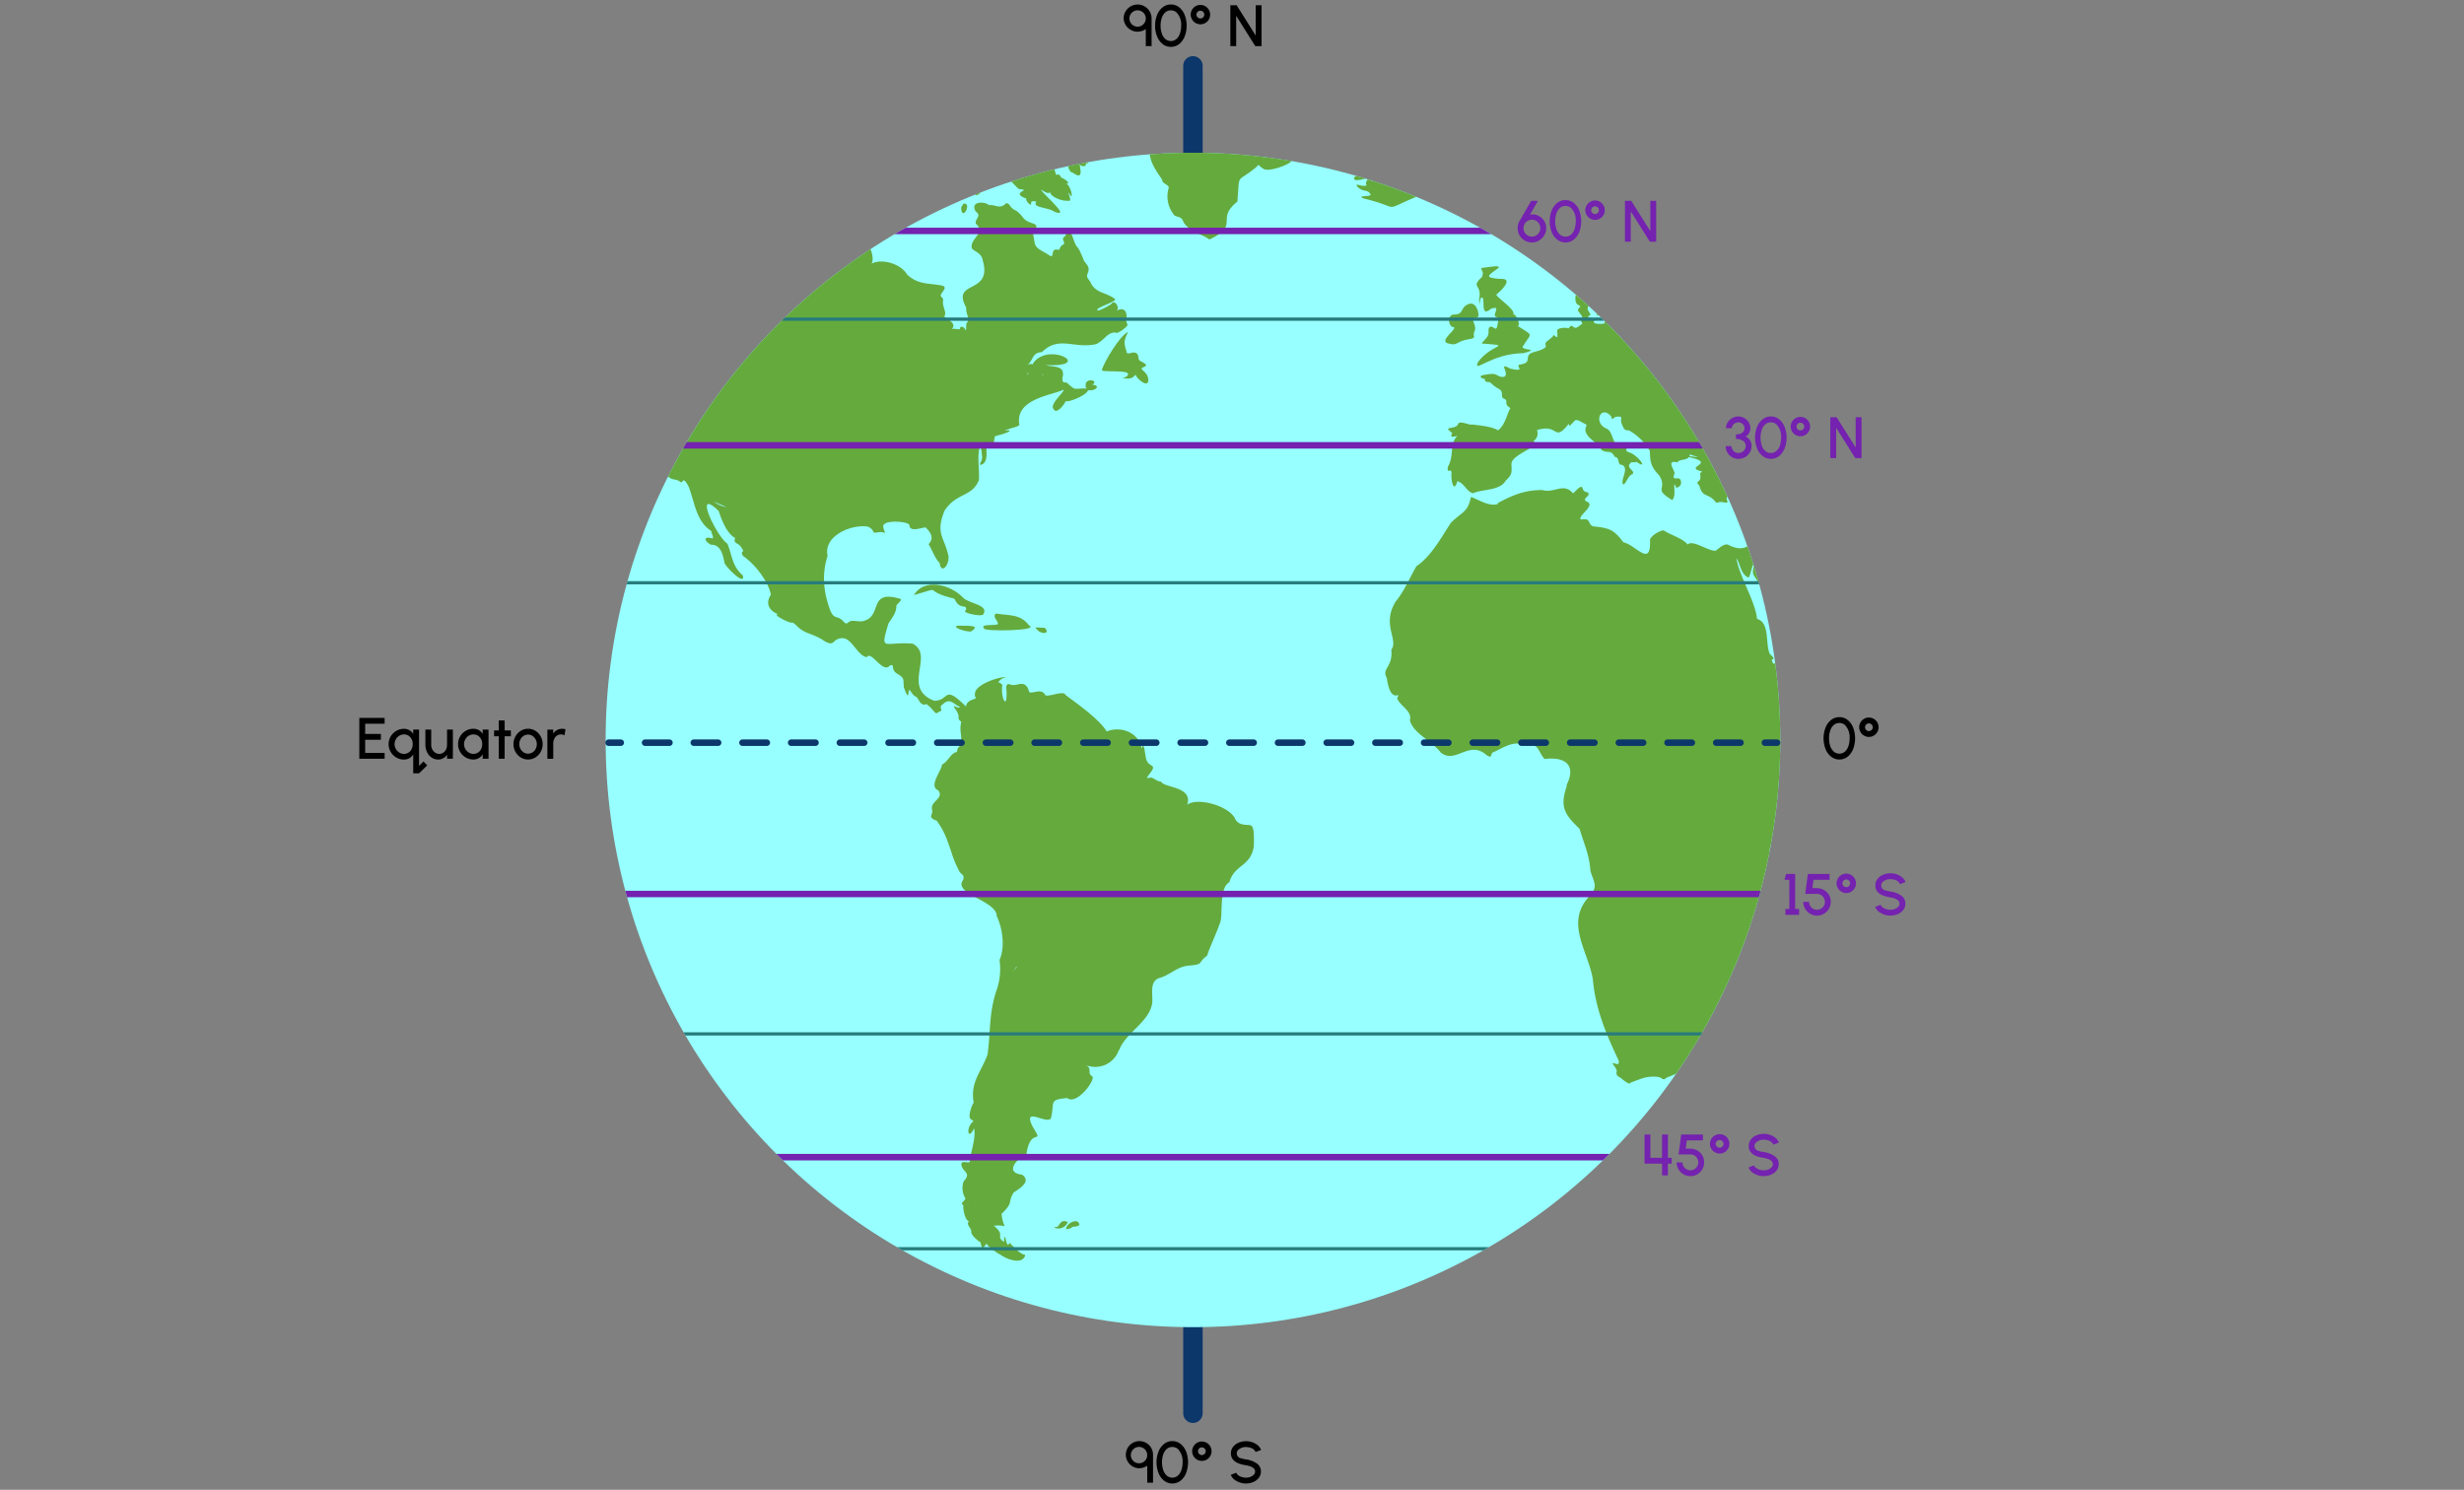 <svg xmlns="http://www.w3.org/2000/svg" xmlns:xlink="http://www.w3.org/1999/xlink" width="760" height="459.595" viewBox="0 0 760 459.595">
  <rect x="0" y="0" width="760" height="459.595" fill="#808080" stroke="none"/>
  <defs>
    <clipPath id="a">
      <circle cx="367.952" cy="228.267" r="181.15" fill="none"/>
    </clipPath>
  </defs>
  <path d="M367.952,92.323a3,3,0,0,1-3-3v-69a3,3,0,1,1,6,0v69A3,3,0,0,1,367.952,92.323Z" fill="#0c376b"/>
  <path d="M367.952,438.963a3,3,0,0,1-3-3v-69a3,3,0,1,1,6,0v69A3,3,0,0,1,367.952,438.963Z" fill="#0c376b"/>
  <g>
    <circle cx="367.952" cy="228.267" r="181.15" fill="#97ffff"/>
    <g clip-path="url(#a)">
      <g>
        <path d="M250.252,31.051c.2.3.828.267,1.363-.006,1.875,1.036,2.22.055.736-1.446-.841-.2-2.348-.288-2.881-1.347-.551-.669-.512-.314-1.96-.782-1.243-.542-2.821-2.2-1.722-2.893.442-5.209-4.091-5,.089-10.484.34-1.6-6.043-1.453-5.7-.159.512-.06,3.183,2.332,3.038,2.708.018.363-3.05-2.718-3.045-1.178-5.655-3.605.266,5.746-1.507,6.541-1.783.943-1.011-1.315-1.691-2.362-.094-1.414-3.607-5.355-4.384-3.114.2.937,3.919,2.374.624,1.5-1.094-.135-4.454,2.314-2.126-.554.443-.631-.444-.723-2.879-1.406-3.085-.882-1.051.675-2.411,1.439-4.14.726,2.29-1.728-.906-3.687-.964-.858-12.632,3.661-8.509,4.739,0,0-.063.293-1.548.766-4.346,3.377,5,1.679.976,3.219.16.589,5.554-.273,5.4-.146-12.631,3.19-2.366,4.109,4.08,4.221,14.317,3.105-12.46-.847-6.854,3.92,0,0-.893,1.438,3.023,1.766s3.7.436,3.7.436c-.22,6.463,12.983,2.3,15.364-.53-.051.52,1.5,1.4,2.15,1.261,1.456,1.606,2.788,1.349,5.218,1.85,1.256.459,5.636-2.651,2.581-1.728.509-2.3-2.471.167-2.125-.61.176-.466-.9-1.155-.9-1.155C249.446,32.786,248.964,30.746,250.252,31.051Z" fill="#65aa3d"/>
        <path d="M250.136,35.466c-1.3,2.18,1.648,1.11,1.309-.009C251.2,35.093,250.136,35.466,250.136,35.466Z" fill="#65aa3d"/>
        <path d="M263.171,19.2c-.24-.021-.472-3.13-1.493-2.022.012.591.192.44-.543.491s-.047-.591-.456-.843-1.824.206-1.176-.281.536-1.236,1.7-1.466-.156-.478.166-.7a1.445,1.445,0,0,0,.535-1.2c-.594-.723-3.022.094-1.035-1.217.484-.485-4.378.4-2.765,1.071.044.614-1.44-.193-2.08-.354-.315.88-5.124-.992-2.247,1.21.578.415.3.482.3.482-1.021-1.6-3.006,1.608-.079,1.136.968.273.236.245.886.585.811.887-.023,1.424-.909,1.849-1.663.715-1.653-1.753-3.469-1.468-1.863.428-.312,2.825,1.54,3.516,3.915.3,4.175,6.471,6.9,4.035.29-.264-.2-1.186-.017-1.376.147,1.5,3.129.719,3.587-.648C262.873,20.786,262.751,20.3,263.171,19.2Z" fill="#65aa3d"/>
        <path d="M264.515,33.308c.992-1.933-1.591-1.533-2.276-.736-1.044.728-1.766-2.028-2.931-1.408-1.44,1.235-.492,1.346-1.825,2.522-2.235.422-1.006,1.506.56,1.788,3.422,1.883,3.832,2.508,6.9.323.274-.283.56-.921-.329-.955-1.2.18-2.05-2.282-.56-1.788C264.515,33.308,263.951,34.346,264.515,33.308Z" fill="#65aa3d"/>
        <path d="M268.552,5.891c-.471-2.691-4.865-.12-5.5,1.438.656,1.232,4.823,2.956,6.25,2.244A2.213,2.213,0,0,0,268.552,5.891Z" fill="#65aa3d"/>
        <path d="M246,5.457c-2.547,1.406,1.662,1.652,1.843,1.132C247.955,5.376,246.684,4.406,246,5.457Z" fill="#65aa3d"/>
        <path d="M253.432,35.533c.835.091,1.166-.367,1.569-1.294C254.716,33.8,251.186,34.593,253.432,35.533Z" fill="#65aa3d"/>
        <path d="M249.852.578c-.916-2.934-5.58-1.161-2.21.269-.938.655.361,1.546.251,1.658-1.151.522,3.491.649,2.21,1.087-.684,1.126,6.095.751,6.733.553-.588.068-3.831,2.881-.184,3.469,7.507-.115,1.017-2.176,5.019-2.518.377-.279-.035-.472-.542-.905-.637-.756.947-1.214.1-2.528.209-1.509-2.657-3.2-3.041-1.3a3.915,3.915,0,0,0-3.312-1.01c-1.444-.232,5.154,5.07-.158,2.762-2.944-3.522-3.632-1.762-1.932,1.222C252.541,3.246,249.232,1.392,249.852.578Z" fill="#65aa3d"/>
        <path d="M282.1,40.287c1.467,2.084,2.707-1.794.645-1.8C282.308,39.057,281.622,39.207,282.1,40.287Z" fill="#65aa3d"/>
        <path d="M301.5,60.149c2.287-1.1-.5-1.478-1.018-1.453C300.717,59.471,300.676,60.559,301.5,60.149Z" fill="#65aa3d"/>
        <path d="M311.932,42.2c.059-1.374-1.885-2.03-2.554-1.669C308,41.823,311.724,42.649,311.932,42.2Z" fill="#65aa3d"/>
        <path d="M305.4,43.989c3.8.058,4.474-5.48-.081-4.284C303.8,40.437,301.947,44.539,305.4,43.989Z" fill="#65aa3d"/>
        <path d="M275.776,10.056c3.486,1.56,3.518-1.951,4.811.184,2.406,2.273,5.663.44,8.287.553,2.08.841,2.236-.046,3.046-1.138.275,1.432,4.408,2.406,5.805,1.559.989-.277.258-1.248,1.1-1.294s1.858.7,1.336-.263c-1.56-1.143,1-1.911-.588-2.851-3.763-2.333-9.8-3.356-13.669-.444-3.247-.62-2.97-1.568-7.1-.665,1.966-2.03-5.251-2.642-2.532-3.163,5.155-.11-1.359-1.756-.837-1.838.558.022-.164-1.184-.794-1.13-1.09.231-3.427.468-4.284.621,2.149-2.429-6.672-2.862-6.751-2.381C263.289.15,265.32.682,267.8,1.424c2.3.245,2.477-.848,3.28.047.327,1.245,2.687,2.366,1.969,3.3-.646.447-1.843.715-1.046,1.767.961,1.905.941,3.771,3.2,2.086C275.621,8.637,273.366,9.179,275.776,10.056Z" fill="#65aa3d"/>
        <path d="M301.451,35.118s.265-.539-.479-.253C297.651,36.016,300.145,40.177,301.451,35.118Z" fill="#65aa3d"/>
        <path d="M297.185,62.811c-.4.78-.847.909-.695,1.74C296.917,68.179,299.89,62.488,297.185,62.811Z" fill="#65aa3d"/>
        <path d="M295.772,58.013c.685-2.634-1.945-1.1-2.611-1.571,1.9-2.847-2.973-3.4-4.357-5.176-1.6-2.7-1.29,1.227-2.207.21-.382-.958.263-1.4.22-1.641s.719.38.737-.09c.218-1.672-.914-2.7-1.435-.821-1.78-1.722-2.991,5.387-2.39,6.329-.082.569-3.083,1.856-1.716,2.41,5.676-1.908,1.485.5,3.335,1.777,2.179.813,4.15-4.685,5.424-3.5.5.731,1.078.269,1.323.994C292.109,57.6,295.506,59.322,295.772,58.013Z" fill="#65aa3d"/>
        <path d="M290.457,49.15c-.132-.654-2.054-1.081-2.054-1.081C288.084,49.141,290.577,50.754,290.457,49.15Z" fill="#65aa3d"/>
        <path d="M317.141,27.473c-.219-1.7-3.369-2.788-4.019-1.07-.107-.4-1.294-1.032-1.312-1.021-.2-.125.772-1.03-.49-.882s-2.372-.052-1.345-.445c2-1.508-1.51-1.221-1.685-.653,3.822-3.3-10.259-4.787-4.99-.977-2.074-.761-1.163-.317-1.739.758-.562-1.461-2.367-2.8-3.728-1.125-1.771,2.585.27-1.9-1.025-1.493,2.5-.33-1.019-4.664-1.924-5.338-1.65-1.2-8.67,1.609-8.449,3.6.366,2.173,3.465,3.628.556,2.81-2.449,1.7,2.321,2.346,1.413,4.139-.056,2.382-1.051,1.688-1.629.605,2.567.477-2.781-2.684-1.682-6.191-.421-.881-2.431-.368-.955-1.53a44.322,44.322,0,0,0,3.6-3.632c-3.429-3.105-10.5,2.132-10.51,6.431,1.649,1.125-1.069.825-.494,1.945-.616,3.831,4.469,1.661,5.783,3.952-.413.573-4.195-1.362-4.525-.33-.292,1.263,1.952,2.855,3.057,3.1,2.759-.391,1.658-1.065,3.81.775,2.545.991,3.731.266,6.656,1.238,1.835.384,1.7,1.2,2.186.358s.043-1.137,2.129-.9c3.2.516,5.923,2.362,4.443-1.165,4.927.226,1.162,3.062,3.414,2.92,2.225-1.023.68.746,2.355,1.426,1.024.588,1.313.325,1.156.79-.792.427-3.99,1.911-.559,1.825,2.105-.273,2.255-.543,2.656-.055.245,1.688,1.386,1.787,2.381,1.622-.734.977,1.444,1.211,1.433,1.784.116.633.517,1.983.891,3.176.589.847-2.847,1.367-.579,2.335,3.8,1.165,1.184-.749,3.953-.2,2.211.594,2.123.16,2.542,1.079,1.48,2.224-2.672,1.344-3.077,1.924-.112-1.768-2.092-2.79-4.122-2.672-6,2.239-.872,3.722-2.034,4.832-1.123-.166-3.317.35-3.3,1.366.065.12.6,1.515-.038.98-.69-1.482-3.874-3.412-4.621-1.267-4.359,1.651,1.6,4.923,3.446,3.019.47-1.492,2.84,1.356,3.034-.857.357.88,2.839-.259,2.665.4-.2.464-1.813-.511-.067,1.058s2.056,2.376,2.864,2.466c3.772.227-3.594,1.012,2.19,2.971,0,0-.773-.324-.032.824s1.245.99,1.226.813c-.162-1.12.587-.965,1.551-.825.282.158-1.4,1.066,1.659,1.8s3.289.922,4.006,1.362c5.522,2.085-3.982-5.8-4.137-6.816.172.028,2.429,1.748,2.7.663.217,1.652,3.918,2.932,5.437,2.732,1.769.58,0-2.313.41-2.5,1.669,3.5.728-2.487-.873-2.7,2.012-.084-1.166-1.91-1.223-1.775-.419-.137-.842-1.562-1.462-1.038-.723.581-.7-2.809-1.676-2.735-1.181.215-2.167-2.484-2.123-2.87.115.8,3.986,3.685,2.081.355,2.052-1.281.437-2.032,2.679.221,1,1.66.969-.152,1.786-.129-.114.244-.563,1.275.124,1.3.282.232.66,3.2,1.8,3.171,3.369,2.4,2.466-.561,2.225-2.507.309.535,2.1,1.113,1.971-.4,1.386.4.308-1.531.311-1.755,2.511,1.794,2.622-1.646.485-2.612.266.551-2.6.676-2.1.036,1.308-2.1-1.815-.416-2.234-.909a1.317,1.317,0,0,0-.645-2.3c-.522-.02-.962.514-.7-.026s.741-1.111.035-.9-.729.8-1.009.825.517-.726-.322-.72c-2.208.556-2.914-1.721-4.834-2.306-2.132-1.044-.171-.741-.555-1.907-.362-.563.431-.3.283-1.01a3.522,3.522,0,0,0-.344-1.034c-.03.149,3.308,1.9,3.282.912-.368-1.352-4.005-1.811-3.907-1.917,1.166-.255,4.61-.205,2.705-2.254-1.8-2.028-1.958.361-3.187.272-.03-.12,1.059-.313-.015-.512-2.232-.639,2.916-.79.869-1.734-3.619-2.979-3.248,1.108-4.285-2.05-1.495-.825-3.167.68-4.282.582C314.363,28.9,317.169,28.573,317.141,27.473Z" fill="#65aa3d"/>
        <path d="M288.728,62.132c-.741,3.288,4.786-.261,3.493-1.662C290.591,61.021,289.152,60.462,288.728,62.132Z" fill="#65aa3d"/>
        <path d="M209.111.545c1.556,1.963,1.23-1.224,2.084-.627.226.481-.52,1.708.879,1.644,2.488.188,1.146-2.277,2.056-1.728.753.422.821.464,1.117.044,1.157-.031.221-1.315.272-1.64.109-.114.773.777,1.05-.077,1.639-4.223-.111,4.227,2.794.893.145-.632,2.951-1.158,2.077-2.277,1.043-1.237-.986-.742-.225-1.422.641-.33,2.227.2,1.7-.564s-3.346-1.974-3.5-1.627,1.105,1.221.268,1.189c-4.32-1.66-7.262,2.345-10.489,4.076-1.555-.012-2.27.573-1.772,1.58C205.486,1.846,208.356.541,209.111.545Z" fill="#65aa3d"/>
        <path d="M200.766,19.667c2.512.006,3.582,3.9,5.124,3.85,1.221-.132,2.01-2.055,2.936-.988,2.557.518,2.221-2.292,3.181-3.767.562.639,2.488-.345,1.909-1.536,1.087-1.256,5.625-2.859,7.26-3.571,3.264-1.152-6.169-6.4-6.651-3.161-.078-.512-.45-1.674-1.2-.517a8.247,8.247,0,0,0-5.583-1.9c-2.905.6-6.455-1.084-4.394,2.62.515,1.12.372.289.789.345s.123.436-.348.889a5.16,5.16,0,0,0-1.6,3.395c-1.159.23-2.061,3.657-2.781,4.214A3.437,3.437,0,0,1,200.766,19.667Z" fill="#65aa3d"/>
        <path d="M216.991.808c-1.508.559-5.4,3.282-1.034,2.4C216.31,3.61,219.05.3,216.991.808Z" fill="#65aa3d"/>
        <path d="M347.92,102.375c-2.787,1.46-7.4,9.46-8.061,11.709-.376.975,9.337-.231,7.968,1.64-.249,1.013-3.1.668-.6,1s2.554-1.081,3.113-1.059c-.058.819,3.909,4.427,3.853,1.483-.18-2.6-2.611-2.929-1.954-3.688,3.267-1.071-.977-1.81-1.016-2.632-.263-4.12-3.659-.539-3.75-2.343C346.458,105.3,346.8,104.971,347.92,102.375Z" fill="#65aa3d"/>
        <path d="M197.628,99.978c-.113-.095-.056.009,0,0Z" fill="#65aa3d"/>
        <path d="M297.636,14.9c-2.258,1.653,1.7,4.481,2.793,5-.307-2.646,5.721.642,6.348-.286.29-2.154-.515-1.952-1.876-2.959-1.363-1.989-3.786-.876-5.453-1.211C298.675,15.118,298.705,14.354,297.636,14.9Z" fill="#65aa3d"/>
        <path d="M234.337-.43c-2.129.669,2.437,1.538,1.433,2.234-.589.332-1.869-.425-.806.559s3.007.764,2.1,1.2c-6,1.867-6.379-4.709-11.293-3.2,1.338-2.555-8.837-1.186-3.219-.184a3.149,3.149,0,0,0-1.808.168c-2.41,1.531,2.282,1.33,2.076,1.847,0,0-2.866-.345-3.144.056s2.327.8,2.327.8c-6.855.527-3.013,3.234,1.674,2.774,1.77.245.4-.927,1.675-1.349s.941.036,1.232.637c1.036,1.2,4.351-.35,5.534.448-2.434,2.072-5.969.49-7.225,2.668,2.085,3.2,9.88-1.267,12.27-1.769,1.283,1.612,1,.3,1.937.016.873,2.143,3.959.158,4.4-1.362,2.38-2.575-2.173-4.922-2.235-1.794-.443-.241-1.195-1.289-1.954-.959-.475.1.278-.4-.133-.594-2.575.148-.028-1.365-.81-2.094-.714-.5-.921-.565-.8-1.032C238.088-4.334,234.786-.664,234.337-.43Z" fill="#65aa3d"/>
        <path d="M582.027,33.517c-2.132,1.9,2.528,3.13,3.91,3.607,2.144.338-.753.982,1.174,2.166.084.127,6.152,2.7,7.3.752-2.263-1.512-5.959-7.052-2.709-9.452,2.626-1.852-.413-1.912,2.988-3.263,1.623-1.6-.039-1.5,1.766-2.368,2.247-.806.624-4.082,5.08-3.182,1.08-.75,1.928-3.613,4.153-2.668,2.068-.893,19.308-4.693,13.072-7.668-3.5-.918-3.217,1.285-6.026,2.36-2.238,1.543-9-.678-9.476,1.286a30.49,30.49,0,0,0-5.716,1.588c-3.368,1.509-2.057,2.963-5.217,3.1-.916.282,2.575,1.21-.63,1.862-1.49,1.51-.139,3.165-3.5,3.793-1.625.488,1.438.761.728,1.049s.586,1.122.586,1.122c-3.672.343-1.888,1.659-4.346,2.269-1.061.352-.39,1.084-.3,2.344S583.827,32.094,582.027,33.517Z" fill="#65aa3d"/>
        <path d="M355.686,37.4c5.349.632,2.44-2.508.126-3.293C351.242,30.044,352.446,37.8,355.686,37.4Z" fill="#65aa3d"/>
        <path d="M574.091,47.431c1.56.718,5.379-.19,4.946-1.538C576.976,43.145,572.036,45.4,574.091,47.431Z" fill="#65aa3d"/>
        <path d="M496.9-4.392c.654-.682,1.809-1.658,1.573-.961s-2,1.1-.682,1.388c2.736.748-3.952-.169-1.318,1.6,1.767,1.246,4.417,1.347,3.358,1.622-4.276,1.379,3.87,1.8,3.431-.262.529-1,.373-.614,1.01-.825,3.441-2.971-.26,2.03,1.492,1.157,1.061-.351,2.081-1.491,2.473-.769C509.928.653,505.7.116,504.8.7c-2.349-.1-4.954,1.46-1.479,2.143.534-.13,8.267-.67,5.727-.017a15.762,15.762,0,0,1-4.765.445l1.422,1.155c-8.192-2.584-2.441,3.028.862,3.018-3.023-1.158,1.275,3.948,1.455,2.1-.172-2.456,1.553-3.608,2.639-5.083.36-2.148,1.7-2.619,2.883-4.131.238-2.095,1.437-1.352,3.058-1.454,1.839.013-1.887,1.748.26,2.289.7.027,1.452.369.882.661s-1.466.023-.3.54c2.466.937-2.971,2.766-.536,3.042,1.774.549,4.47-1.23,4.048.076-2.453,1.305,1.433,1.137,2.228.165,1.014-1.094,4.2-1.636,1.764-2.29-4.659-.043-1.075-1.892-3.062-2.08-2.334-.151-2.278.378-2.4-1.271-.2-.814-1.892-.984-1.461-1.941.157-.466-.681-.5-1.5-.844-.71-1.266-1.351-1.092-2.8-1.756-.964-.352,0-1.885-1.252-1.934s-.791.6-1.634.723.788-.52,0-1.65-1.13-1.535-1.969-1.489-1.825-1.563-1.943-.31c-.895,1.213,1.724,5.959.687,5.761-2.05-.54-2.357-6.169-4.011-2.826-.515,1.538-2.224.735-2.558-.648-.047-.63,3.688.3,1.353-.732-3.416-1.281-2.889-.525-5.068-.746C495.465-8.8,495.4-3.274,496.9-4.392Z" fill="#65aa3d"/>
        <path d="M686.586,8.939c3.632-1.415,9.559-.173,12.21-1.573,1.993-2.942-4.275-3.748-5.015-3.964,3.129-1.507-1.2-2.376-2.049-1.178C690.29,3.789,687.022,7.007,686.586,8.939Z" fill="#65aa3d"/>
        <path d="M674.415-1.427c2.407-.849.814.66.086,1.418-.416,2.391,9.043,4.412,11.126,4.826,1.444-1.318,1.921-1.014,1.382-3.246,1.742-1.9,1.816-3.916-1.814-3.683-1.684.25-1.552.411-1.51-.687.124-1.414-6.469.374-6.821-.576,9.55-.057,4.389-7.919-1.747-5.409-1.718.9-4.4,3.527-3.411,5.212C664.919-3.735,668.183-.176,674.415-1.427Z" fill="#65aa3d"/>
        <path d="M456.214,92.392c.178,3.542,0,0,.651-.563,1.663-.78-.708,6.669,3.01,3.413,3.5-1.17.149,1.9,1.578,2.536.833.15.819.5.424,2.609s-1.159.191-2.109.389-.468,1.279-.723,2.448-2.514,2.731-1.886,2.755c9.924.766,2.739.047-1.266,5.725-1.666,3.759,3.889-2.658,14.034-2.759,5.188-1.451.132-.7-.346-1.9,2.794-4.61,3.7-3.134-1.53-6.539,1.125.272-.145-3.55-1.3-3.521.96-1.583-6.492-6.028-5.029-6.265.281-.2,5.9-5.027.914-4.679-5.027-.407-3.744-.992-.392-3.431.349-.931-2.611-.219-4.5-.056s-.136.82-.386,1.87.073.829-1.009,1.729C454.015,88.867,457.154,87.7,456.214,92.392Z" fill="#65aa3d"/>
        <path d="M446.583,105.927c3.322.923,2.045-.52,6.438-1.285,2.632-.371,1.182-.779,1.65-2.057s.482-1.632-.187-3.307.24-.816,1.527-1.59c.237-1.139-.715-5.046-3.312-3.78-2.475,1.162-1.013,3.1-4.309,3.133-2.035-.015-1.8,3.927.06,3.89C449.425,101.583,443.734,105.143,446.583,105.927Z" fill="#65aa3d"/>
        <path d="M277.162-26.063c3.888,3.43,4.379,4.167,11.528,2.563,4.846-.756-2.146,1.331-1.432,1.831s4.147,1.1,5.6,1.393c2.817,1.647,17.8-9.186,12.212-1.653-2.062,2.565-16.95.94-5.386,6.628.5.726-1.382.536-3.419-.956-2.579-1.372-6.238-2.757-8.545-3.863-2.395-.618-1.866,5.069.865,4.746,2.233,2.357,1.991,3.793,5.654,5.518,1.109,1.105-1.874-.3-3.5-1.546-5.223-2.658-9.4,5.112-2.054,4.4.312,4.461-1.8,1.163-5.606,1.435-1.9.4-1.009,1.729,0,2.828s-.659.8-4.469,1.831C273.1.262,287.489,2.28,288.86,2.076A5.944,5.944,0,0,0,292.592.333c1.514-1.238.578,1.318,2.152,1.26,2.245-.128,4.693,1.989,6.579.49.336-.577.773-1.032,2.555-1.081,2.692-.424-1.166-2.31-1.933-1.487-.618-.26-.568-1.555-1.6-1.948-.243-.884-6.36,2.231-4.179-.278,1.589.283,6.929.155,7.01-2.56.84.14,4.918.2,5.811-1.307.956-.317-.622-.142-2.064-.787s.633-.093,1.378-.418c2.312-.909,2.734-2.4.308-2.58,3.483.076,2.109-3.1-1.082-1.808-1.046-.041-1.864-.544.227-.464,2.939-.469,2.1.093,5.493-1.2,1.8-1,9.256-2.473,3.368-3.171-3.1-.974,4.281.336,4.306-.306,1.538-2.25,12.28-5.392,12.3-6.714-1.691-.471-6.277.25-7.346.471,2.13-2.014,24.9-5.453,11.545-6.2-2.313-.63,2.99-1.176-3.793-2.147-2.8-.815-.918-.625-2.187-.321s-2.555,1.081-4.856.993,2.578-1.669,2.578-1.669c-4.272-2.744-8.608,1.432-10.222-1.1-4.856-.433.82,4.693-5.06.865-1.847-.871-5.234-.557-5.9.833-2.176-1.517-3.335-1.443-7.248-2.163-3.024-.351.351,1.781-.895,1.5-2.5-.471-.8.594-3.306,1.522-1.7.642,2.211,2.441,2.211,2.441-1.256-.158-8.88-2.5-10.845-1.24-1.173.544,1.838,1.248-.272,1.639s-.932-.272-4.261-.871-3.055.472-8.125,1.574S276.249-26.806,277.162-26.063Z" fill="#65aa3d"/>
        <path d="M728.96,229.253c-1.031,1.374-1.7.72-1.049,1.845s.646,3.167,1.343,1.387C730.082,230.384,730.728,228.093,728.96,229.253Z" fill="#65aa3d"/>
        <path d="M729.332,226.833a9.065,9.065,0,0,0-2.353-.562c-.355,1.95-1.405,2.067-.439,2.34C727.342,229.13,731.408,227.428,729.332,226.833Z" fill="#65aa3d"/>
        <path d="M735.138,232.005c-.743-.658-1.031-.435-1.031-.435-.35,1.77-2.271,2.366-3.054,3.184-1.4-2.514-1.835-.476-2.957.593-1.031.31-2.669,2.668-.323,1.165,1.453-.564,2.756-1.951,3.346.129.252.718-1.627.565-.83,1.616s.337,2.136,2.212,2.443c4.515,1.374.821-2.17,1.925-2.912C737.3,240.635,736.3,233.06,735.138,232.005Z" fill="#65aa3d"/>
        <path d="M703.619,205.5a23.2,23.2,0,0,0-5.433-.365C694.867,206.926,702.609,211.163,703.619,205.5Z" fill="#65aa3d"/>
        <path d="M722.045,278.867a2.376,2.376,0,0,0-1-1.158c-.255-.186.493-.569-.551-.61C716.376,276.719,722.505,280.4,722.045,278.867Z" fill="#65aa3d"/>
        <path d="M710.765,273.957c-1.524.084-.541,2.477.035,1.827A.92.92,0,0,0,710.765,273.957Z" fill="#65aa3d"/>
        <path d="M723.617,197.47c3.29,10.037,4.016-4.081,3.121-4.908C724.544,195.149,722.289,195.69,723.617,197.47Z" fill="#65aa3d"/>
        <path d="M732.461,230.8c-.188-.557-1.027-.511-1.027-.511C728.986,231.931,733.017,231.961,732.461,230.8Z" fill="#65aa3d"/>
        <path d="M720.029,229.068c-.453.924-2.772,3.113-4.218,4.393-.591,3.069,7.4-5.058,6.662-7.992C722.156,225.9,720.56,228.222,720.029,229.068Z" fill="#65aa3d"/>
        <path d="M728.042,209.5c-4.717-2.179-4.047,3.343-4.419,5.956-.151.309-1.2-1.537-.848.282.385,2.9,1.249,2.235,1.814,3.682-.1.861-.366,2.266.261,2.29.767-.356,1.2-2.113,2.4-.772.608.494-.922.356.608.494,1.273.08,2.971,1.782,3.322,2.641.615,1.021,2.526,1.4,1.221,2.718-.442.61-.321,1.087.353,1.741s-.815,1.225.289,1.582.169-2.586.795-2.562c2.17,1.126.711-2.581-.1-2.831-3.812-1.144-1.467-5.539-6.373-4.957-3.077-4.436,1.416-4.559,1.038-7.031C726.805,210.551,729.283,209.705,728.042,209.5Z" fill="#65aa3d"/>
        <path d="M698.044,252.5c-.107,6.094,1.877,1.73,1.779,6.43-1.007,2.687,2.02,2.071,3,2,.353-.144,1.429-.888,1.264-.188-2.044,3.278,3.022-.008,4.279,1.264,2.456-.269-.58,3.843,3.926,1.407,2.065.649.3-1.721,1.164-3.018,2.2-1.766-.849-1.359.017-2.277,3.921-1.585,1.892-2.349,2.9-4.681.856-1.983,2.556-.934,3.672-1.036-2.15-.846-3.059-5.2-3.709-7.055.814.976.328-2,.69-1.623.422-.063.407.329.91-.044s-.7-1.677.408-1.556c2.961,1.467,1.713-2.412-.14-1.811-.526.191-.524-.807-.882-.664-.079.234-.263-.4-.263-.4,1.281-.634-1.69-2.457-1.814-1.877.248,1.333-.546,1.513-1.615,2.061a21.006,21.006,0,0,0-1.411,2.224c-.468,1.448-3.449-.175-3.23,2.31-.453.848-.378.693-1.659,1.35s-.619,1.548-1.74,1.662c-2.05-.745-3.555,2.119-2.916,3.187-1.438.555-3.83-3.174-4.036-.312C698.456,250.861,697.421,250.507,698.044,252.5Z" fill="#65aa3d"/>
        <path d="M747.914,169.751c-2.855.673-3.092,5.147-1.038,2.494,1.926.349-.6,1.231-.385,1.81.716.968-.648,4.178,1.576,2.595,1.118,1.16,2.277-4,2.362-4.211-.184-.655-1.082-.454-.751-.912,1.1-1.112-1.778-1.36-1.08-1.868.58-.1,1.223-.483,1.73-.052s.208,1.422.717.441-.383-.958.508-.982c2.149,1,2.7-1.306,4.968-1.165,1.308.05,2.162-.388,1.718.243-1.254,1-1.244,3.626.61,3.2,1.224-.484,1.439-2.007,1.857-1.991s.736-.09.343-.753c-1.282-2.592.3-.893,1.379-.418,2.792,1,2.111-2.076,3.241.124a12.465,12.465,0,0,1,2.071-2.1c-.227,2.759,1.288.639,1.953-.4-.209-1.609.506-4.442.549-6.1,1.986-2.962,3.568-6.906.905-9.981-1.651.269.67,1.451-.276,1.757-.524-.02-.7-.852-1.125-.691-2.3,1.444-.861,3.95-1.913,6.171-.373,1.992-4.828,6.818-6.042,4.6,2.2-3.575-1.94,2.232-2.3,2.68.16,1.059-1.12,2.113-1.58,1.589.013-.353.515-1.159-.5-.726-1.99,1.209-2.4-.4-4.678.468-1.919.869.028.649-1.418,1.478a7.338,7.338,0,0,1-2.892,1.655C748.138,169.347,749.139,169.209,747.914,169.751Z" fill="#65aa3d"/>
        <path d="M717.706,275.932c3.033-1.017-2.167-2.421-1.835-1.308.34.72,1.431.939.34.72s-.279-.953-1.333-.758a3.149,3.149,0,0,1-1.826-.187c-1.65,2,.208.787.551.669C712.553,277.682,717.586,275.709,717.706,275.932Z" fill="#65aa3d"/>
        <path d="M774.39,266.266c-5.3-3.117-7.709-3.227-11.448-5.544-1.655-.535-.7-1.835-2.625-.73-4.428.19-4.481,5.125-7.092,2.871-1.37-.715-1.236-3.436-1.853-4.471-1.3-3.121-5.046-.868-6.957-.66,1.128,1.535,3.432,1.545,3.058,2.16s-2.109.39-.1.859c2.039.831,3.412-.493,3.6.846-3.248.482-4.085-.369-2.152,3.3.674.654,4.017-.945,3.978.073-.862,2.392,2.256,1.79,5.091,3.732,2.748,1.2,1.46,2.02,2.333,2.917,5.717,1.865-1.189,1.194-.893,3.264-.542,3.1,2.725,1.122,3.99,1.567,1.187,1,7.607,4.072,7.751,1.79-.313-.954-3.234-1.224-1.261-1.7s2.249-.386,2.27-.934c6.306-3.284,4.339,7.836,13.836,6.971.639-.289-1.317-2.092-1.783-2.661s.525-.921-.728-1.048-1.189.032-1.7-1.323c-.134-1.656-3.5-3.709-2.827-4.585,4.151-.1,1.248-1.22-1.527-3.828C775.272,266.928,778.343,268.774,774.39,266.266Z" fill="#65aa3d"/>
        <path d="M719.546,267.145c3.935,3.725,1.868-5.649,3.871-6.291-.852,2.855.527,2.359,1.3,4.29-.167.7-.087,2.275.642,1.438.979-1.877,2.769-.589,1.758-2.13-2.052-1.552.165-2.544-1.526-3.909-2.655-1.387.3-1.729,1.012-2.709,4.667-2.575.264-1.137-1.629-1.242-.43.3-.527,2.808-1.629.646-4.583-7.935,8.8.435,9.443-5.923-5.349,4.242-10.456-5.7-11.935,5.356C715.085,268.138,722.254,258.158,719.546,267.145Z" fill="#65aa3d"/>
        <path d="M724.312,224.834c2.536-.639,1.319-3.011-.517-2.928C724.029,223.1,723.2,224.791,724.312,224.834Z" fill="#65aa3d"/>
        <path d="M689.187,266.765c2.158,2.771.819-4.72,1.518-4.969.439-.649-.715-3.2-1.635-2.891-.567.214-.861.6-.831-.188-.513-3.586-.043-2.468-2.442-3.707-.183-1.823,1.266-3.517-1.358-2.8-.566.287-4.275-6.976-4.2-5.112-.352,1.888-4.023-5.061-5.447-5.469-1.1-2.253-3.88-1.889-4.888-2.7-5.077.169,2.29,4.585,3.325,6.137.606.612.388.84.665,1.792,1.16,1.245,1.771,1.385,1.851,3.607,3.128,3.762,4.436,8.794,7.655,12.47a22.611,22.611,0,0,1,4.361,4.644C688.6,266.95,688.55,266.439,689.187,266.765Z" fill="#65aa3d"/>
        <path d="M694.716,260.97c1.026.67,1.147-1.121.946-1.438C694.709,259.422,693.778,260.508,694.716,260.97Z" fill="#65aa3d"/>
        <path d="M691.1,259.593c-.136,1.387,1.756,1.53,1.348.346-.486-.6-1.045-2.577-1.463-2.823-.629.033-.913-.744-1.1.015s-.807.559-.2.994A4.6,4.6,0,0,1,691.1,259.593Z" fill="#65aa3d"/>
        <path d="M707.641,274.839c.928.388.773.323.914-.613s1.521-1.415.116-1.645c-1.33.226-4.2-.436-3.249-1.3.192-.071,3.03.85,2.469-.2-1.284-1.739-3.33.69-6.484-1.6-1.721.655-.919,2.066-3.446,1.1-1.645-.295-1.791-1.626-2.914-1.88-.423.283-1.723-.747-1.85-.895-.547.961-1.718-.159-2.31.147-.428.219-.127.584-.62,1.154s-1.858.637-.869.793c2.859-.242,1.536,1.827,4.22,1.928,3.237,2.523,1.562-.427,4.017.39C701.223,274.516,704.085,274.179,707.641,274.839Z" fill="#65aa3d"/>
        <path d="M881.17,71.08c-2.689-1.222-2.783-3.815-6.681-4.184-2.711-.34-1.438-.763-1.85-.935-1.583.024-1.434,4.029-3.3,2.387-.644-1.931,1.412-1.6-.887-4.2-6.217-2.677-14.3-11.525-22.668-11.553-3.126-.518-10.383-.416-6.326,2.9,1.21,1.225-.308.774-2.669,2.254s-.518-1.041-2.1-1.651c-3.409-2.239,2.055-1.753.478-3.36-1.751-1.1-3.175,1.444-4.826,2.014-.661.627-6.084-2.279-6.61-.568-.6.134-4.769-1.3-5.1-.039-.461-.284-3.945-1.318-3.252-2.638.273-7.375-12.508-3.078-16.788-4.65-2.961-.991-1.247-1.521-2.571-2.141-.874-.864-4.049-1.126-1.7-2.893.348-1.359-6.289-1.651-7.081-1.058-.916.2-1.327.027-.886-.584-.255-1.333-4.157-1.222-6.078-1.726-10.176-3.117-1.154.893-8.279,1.017-1,.512-.39,1.086.8.975s.115.632-.524.921,1.673,1.872-.1,2.511-1.179-.2-3.684-.456-.081.311-.722.679c-1.392-1.734-11.054.47-9.9-2.344-5.015.492-1.309,8.785-9.218.039-.831-2-.352-1.741.067-1.725,4-2.04-1.384-8.858-5.113-6.873-3.265-.666-4.549-2.547-5.88,2.21-2.122,1.751-10.645.271-10.514-2.6-1.658-.428-3.422.082-6.456-.957-2.144-.553-1.055.2-1.758.326-3.053,1.11-2.445.435-4.054-1.727-2.5.03-1.623,1.194-3.81-.775-.754-.342-.886-.583-2.3-.008s.718,1.283.072,1.73c-2.771,1.562-8.686,1.622-11.093,3.423,1.441-2.173,4.534-3.133,7.214-4.2a73.6,73.6,0,0,1,7.516-4.817c.887-.191,6.527-2.748,2.936-3.736-.409-.251-.121-.476.228-.463,3.043.438,1.412-1.181-.541-2.3-1.027-.74,2.443-1.049-2.113-1.338-.208-.008,2.182-.467-2.519-1.668-3.781-1.838-12.673,3.448-7.974-1.484,1.313-2.022-5.313.288-2.342-2.6-2.219-1.8-12.745-1.225-9.527,4.425-.36.3-2.146-.475-4.049,0-1.947.68.913,1.746-2.358,1.4-.558-.021-4.429.773-5.157-.276-4.4-.709-8.368,2.732-14.006,2.918-3.078.118-1.578,1.119-2.31,1.955-3.924,2.708-3.078,1.276-5.163,5.378-2.668,2.116-12.678-1.309-12.82,2.885.4.82,1.019,1.937.308,2.919.531,1.4,2.49,1.124,3.4,2.487.64,1.133.483,2.79-2.215,1.329-2-.7-.662-.968-1.878-2.036-1.992-.813-3.975-2.674-5.611-1.158-1.188.225,2.312,2.81.262,2.288-3.709-2.082-6.138,1.152-.722,2.408,1.451.2,1.687,1.784,2.862,1.838-1.124.672-3.2-1.015-4.911-1.21-2.8-.966-2.18.008-3.11-2.633-.577-1.357.373-.614.681-1.388s1.076-2.551.4-3.048c-1.063-3.207-3.626-1.31-1.513-.608.642,1.706-1.519,4.866-3.89,4.956-.992.355.1,1.025.61,2.3,2.872,4.93-1.838,3.806.186,7.862.211,2.487,2.7.558,4.782.97,8.622,2.4-.924,7.355,5.922,7.611-3.6,2.016-2.942-2.622-3.866-4.784-.685-2.039-4.175-.466-5.16-.2-.422.062,1.082,2.712,0,3.77-.818,2.089-4.276,3.519-4.813,5.313.233,1.79-10.761-1.986-6.075-1.8,1.77.621,3.582,1.543,4.234-1.174,3.275-2.221,2.7-2.751,4.069-5.971-2.6-2.007-1.412-4.517-1.946-7.458,1.047-2.111.751-3.078-.851-5.139,2.534-4.681,3.55-6.573-3.223-6.957,1.122-1.23,5.991-2.687.189-3.136-2.855.318.558,1.72-.541,3.2-3.56-.851-2.851,6.366-7.5,7.96,2.749,5.674-2.544,5.224.659,6.467.871.094,2.619,1.2,2.487,2.53.313.955.952.665,1.155.831a2.075,2.075,0,0,1-2.179,2.194c-1.671-.367-4.172-4.079-5.921-4-2.6-1.615-5.9-3.237-9.47-2.484-1.465-.056.023-.589.045-1.177s-.181-.714-1.014-.864c-1.7-.87-2.1-3.487-3.844-.854-.13.7.989,1.569,1.616,1.593.832.928.553,1.552,2.16,1.026a7.132,7.132,0,0,0,1.32,3.821c-1.935,1.582-3.521,3.251-4.074-.274-.978-.6-2.117.576-3.283.934-1.462.63-5.231-.8-5.506,1.556-.04,1.32-2.349-1.076-2.92-.347a3.833,3.833,0,0,0,.832-2.561c-.192-.478-1.8.638-2.542.728-1,.463-1.459,2.467-1.472.179-1.59.972-6.543,2.76-8.115,4.048-2.131.04-1.181,2.866-3.583,3.28-2.444.232-3.439-1.1-3.552-2.964.625-1.281,5.19-.354,2.413-2.853-.084-1.837-7.842-4.323-5.616-1.042,1.692,1.621,1.411,1.341-.034,3.653-1.573,2.474,2.2.16,1.76,3.248-.391,3.5-1.178,1.673-3.027,2.476,1.16-.479.68-1.372-.759-2.032-2.138.079-1.658,1.161-3.639,1.981-2.772.7-3.273,3.525-1.784,5.587-1.277.356-3.621-1.1-5.012-.427-.522-.021-.181-.715-.181-.715l-.7-.851c-.318-.373-2.347-1.39-2.109.389-.873,2.469,3.6,1.79,2.767,4.348-.761,1.46-3.928-1.605-5.062-1.842-1.233-.121-1.373-1.841-1.278-2.171.013-.353-.956-2.394-.833-2.86,1.368-2.721-4.893-4.215-5.085-6.675,2.792,2.642,5.618,2.27,9.89,4.267,8.2,2.4,14.627-5.082,4.421-8.785-3.406-1.757-5.359-4.644-9.271-4.008-3.552.14-1.817-1.569-5.384-1.621.1-.7,2.487.2,2.708-.485.643-.362-2.292-.977-2.4-1.035-1.791.351-1.964,2.219-3.918,2.6-.171-1.338.163-1.625,1.23-2.235-1.633-.4-1.419-.357-2.161-1.126,1.687-.345,4.712-1.3,1.7-2.661-.606-.612-.278-.011-1.87-.386-1.967-.663-1.472-1.161-2.289.5-.5.691-1.713-.879-.02-1.3,1.066-1.269-3.331-1.592-2.953,1.456-1.22,1.264-.548-1.509-1.16-1.615-.548.082-1.471,1.991-2.712,1.477a9.254,9.254,0,0,1,2-2.093c1.2-.652-2.546-1.758-1.178-.073-1.723-.64-5.4,4.944-5.105,1.836,1.389-2.3-1.719-.6-1.824.243.121.476-.235.7-.788.52-.929-.441-2.318,1.131-1.665,1.546-.268-.286-.183-.674-1.852-.856-2.18-.743,1.862,2.367-.143,1.919.077-1.6-1.164-.574-1.9-.622-.007-.753,1.695-1.886-1.111-1.105-.881.242-.02.549.233,1.228s-.636.21-.985.2c-1.286.175,1.276,2.965-2.423.379-.723-.307-2.6,3.183-.089,2.314,1.744.275-2.359,2.436-2.834,1.069-1.15,1.031-.061-1.484-.187-1.5-.047-.257-1.133,1.331-1.436,1.948s.062-.7-.963-.391-1.172.506-1.213.661c.959,1.136-.769.872-1.9,1.381-2.88,1.719,1.216.863,2.163.043,1.306-.593,1.625.6,3.132-.665,1.455-.894,1.532.164.648.378-.2.422.132,1.331-.512,1.745-.845-2.639-1.46.956-2.567,2.1-.74,1.111.695.97.1,1.026a4.283,4.283,0,0,0-4.343,3.093c-.716,1.348,2.2.006,1.011.943s-.553-.179-.9-.231-.72.56-1.032,1.413c-.175.983-2.5,1.21-.887,2.2.2,1.319-3.993.778-1.894,2.951.823,1.463-2.654-1.095-3.3,1.484-.661.839-.642,1.271.517,1.983,1.55.67-1.875,2.2-1.4.025-.3-.482-.6.213-.755.561s-.283.107-1.122-.79-.651,1.507-.651,1.507-.311-.091-.686.6c-.325.515-5.2-.359-1.4,1.753-1.5-.729-2.5,1.009-3.933,1.538-1.771.159-.826,2.367-1.2,2.939-.756.6.324.68-.186,1.21s-.172.858.647,1.321-.467.375-.4,1.4,1.85-.008,1.85-.008c.069.429-2.168,2.9-1.772,3.427.643.346,2.563-2.063,1.237.519-.47.414.628.928.135,1.027-2.334-.4-.212,3.012.817,2.328,1.9,3.477,6.5-2.164,8.208-3.179a10.848,10.848,0,0,0,2.831,3.938c-.21,1.043.574,4,1.628,4.893,1.025,1.953-.234,1.772-1.807,3.426-1.05.981-.049-.552-1.139-.358s-.5.217-.445,1.593,1.323.994.828,1.171-1.361.851-.77.953c.62.625,4.053-1.592,1.487-.533,3.614-6.375,1.353-.635,4.059-1.179,1.222-.088,1.082-.846,1.327-1.8.546-.575.9-.095,1.958-.985.787-.479.955.587,1.2.478,1.756-1.363,3.023-6.84,1.575-8.3.421-.292,2.7-.388,2.81-1.345.545.572,1.67-.633,1.659-1.35-.224-.559-.239-.166-.124-.437,3.293-1.244-.41-4.182-2.33-4.763-1.24-1.7,1.667-4.7.555-6.3,1.726-.854,2.42-2.369,4.223-3.569,2.184-.884,3.415-1.229,4.8-3.076.539-.411,1.127-1.175-.313-1.858s.159-.5.523-.883c.964-1.989,2.607-4.187,5.293-3.352-.01-.085-.029-.173-.048-.261,1.39-.042.951.256,1.94,1.022.825.384,1.28.363,1.257.95.077.827.576,2.481-.881,2.009-1.447.84-4.756,4.784-5.978,5.683-1.183-.518-3.064,2.568-2.292,3.8,1.445,4.184-1.214,7.194,1.554,7.249,3.093,3.336,5.053-.307,9.091.524,4.95-1.855,4.992,3.406,3,6.218a5.876,5.876,0,0,1-1.49,5.451,2.569,2.569,0,0,1,.471-3.344c-.6-2.021.2-3.336,1.2-5.048-2.508-.927-13.388-.829-8.279,4.011,1.187.122.391,5.131-1.5,3.771-3.779-4.574-5.685.356-5.039,5.757-.02,4.3-4.194,1.28-6.414,2.562.011-.319.168-.659-.354-.878-.928-.39-.266.107-4.185,1.253-2.634.77-1.83,1.246-1.91,1.513-2.47-.963-3.52-.132-5.724-1.806-1.2-.223-.714.857-.837,1.323.26.309-5.168.588-2.676-1.222-.1-.18-.318.106-1.765-.421s-.032-.532.091-1c-.218-.77-1.353-1.568-.634-2.557,4.116-4.7,1.084-1.131.793-4.329,3.019-5.732-1.619-1.361-3.971-.211-1.054.44-1.285,3.957.311,4.194.809.738-.071.469-.259,1.286-.7.406,2.485,2.811.628,2.734l.611,1.792c-1.063.4-1.87,1.98-3.059.588-.723-.263-1.08.843-1.286.777-.245-.4-3.614-.248-3.381.754.128,2.527.17,2.154-1.147,1.251-.285.579-.124.467-1.635,1.646s-.573,1.274-.758,2.033c-1.21,1.3-3.569,1.3-4.954,2.166-1.307,1.388.465,2.65-2.744,3.253-2.349.158,2.245,2.512-3.243,1.29-4.113-2.284.07,1.632-1.93,2.517-1.82.285-1.981-1.058-4.051-.862a14.994,14.994,0,0,0-2,.277c-2,.276-.982,1.022-.2,1.171.838.1-.245.984,1.479,1.038.627.024.482.175,1.837,1.249,1.861,1.377,2.3.85,2.322,3.153.374,1.192,1.38.445,1.329,1.779s.789,1.287,1.252,1.932c-1.01,1.43-1.5,5.052-3.8,6.777-2.106-1.269-5.63-1.474-8.054-1.811-.806.366-3.926-1.486-4.329-.01-.378.772-1.36.891-2.627,1.157s1.2,1.46.843,1.681c-.881,1.281.608.983,1.621.665-2.633,2.822-.816,5.707-2.923,9.576-.368,2.343.686.34,1.126,1.614-.288,2.037.571,6.98,1.785,2.819,2.123.55,2.907,3.34,4.877,3.721,3.134-1.422,8.123-.629,10.138-4.01,1.985-1.79,1.757-2.584,1.659-5.042.119-3.154,9.452-5.337,6.778-7.045a2.761,2.761,0,0,0,1.1-3.375c6.9-2.206,5.013,4,9.807-1.954.071.22.143.439.21.64,1.978-1.448,1.23-2.734,4.308-.845,1.719.693.606.572.613,2.222.415,2.5,3.595,3.544,4.869,5.922,1.663,1.44,3.072-.226,4.171,2.281,1.661-.066.687,2.626,2.282,2.444,2.381,1.166-.8,4.881.394,6.064.762-.219,1.538-2.771,2.635-3.121,1.57-.9-2.053-1.986-.5-3.4.011-.539,1.088-.164,1.9-.478,3.928,2.739.4-2.159-2.261-2.913-2.367-.789,1.268-1.694-2.581-1.906-2.658.119-2.119-4.079-4.193-5.346-4.574-1.754-1.917-7.68,1.264-3.8.49,1.748.278.012,2.094,0s.461.724,1.168,2.322.694,1.913,2.227,1.971a17.07,17.07,0,0,1,6.413,6.317c.078,3.336.3,4.869,2.9,7.551,2.731,4.508-2.146,3.9,4.036,7.617.844-1.164.66-2.4.583-4.3.054-1.412.609.5.609.5s1.758-.325,1.47-1.908c-.262-2.308-3.21.529-1.922-2.666-.651-1.781-2.356-4.018.823-3.267.605-1.083,2.65-.51,3.566-1.629,8.833,1.96-1.719,2.98,3.731,4.345.834.109-.367.456-.309.773a4.2,4.2,0,0,1,.086,1.417c-.058,1.2-1.771.868-.3,2.266.863,3.571,2.567,2.388,4.643,4.577.855,1.368.693.106,2.979.585s-.024-1.178,1.113-1.684c2.062-.309,2.014,2.593,4.514,2.45,2.109.358,2.313-1.413,3.97-1.575,1.062-.046,1.935.126,2.672-.666-1.547,6.21-1.431,19.635-11.161,14.479-1.459-.213-2.848,1.383-3.7,1.9-2.092.287-7.125-3.541-8.65-1.891-1.331-1.856-5.455-3.011-7.379-4.38-.907-.035-3.613,1.354-4.229,2.822.4,8.95-4.217,1.719-8.2.863-2.915-3.859-4.291-4.446-9.377-4.914-1.923-.94-.361-2.586-3.689-2.106-1.409-.963,4.971-4.519,1.611-5.594-.952-.665-.027-1.1.558-1.786.763-1.714-1.171-.273-1.725-2.344-.355-1.257-2.3,1.182-2.9,1.65-3-3.484-5.756.1-9.485-1.025-5.025-.027-8.85,1.34-13.8,4.061.044.077.073.16.112.239-2.812.933-6.255-1.522-8.318-2.161-1.016,4.823-2.637,4.449-6.17,7.933-2.788,4.173-5.961,10.263-10.64,13.416-2.048,3.427-3.688,7.641-6.422,10.908-4.409,7.2.992,11.77-1.339,14.874.58,5.415-3.1,5.683-1.385,8.744,1.237,8.84,4.725,3.356,3.186,6.172.659,2.285,4.762,3.948,3.927,6.826,1.026,4.044,6.495,6.175,9.532,9.95,4.53,3.74,8.67-3.989,14.075.777,1.908,1.25,1.268-.267,1.843-.715,3.313-1.47,5.807-3.536,9.806-2.609,4.573-.738,4.316,2.565,6.318,4.564,5.686-.749,10.108,1.405,6.713,8.11l.173.007c-2.155,6.395-1.153,8.615,3.879,13.426,1.468,4.914,3,7.957,3.344,12.93.862,3.245,2.532,4.68-.085,7.617-8.06,8.24-.609,17.089.828,25.8.8,9.04,3.948,16.66,7.972,25.127.28,1.741-.805.913-1.639.8s1.265,1.619,1.017,2.631a1.3,1.3,0,0,0,.707,1.6c.6.148,3.233,2.979,3.7,1.713,2.568-.828,4.32-1.96,7.539-1.754,2.579-.009,1.922,1.636,3.553.216,3.706-1.237,10.8-4.932,12.11-9.9.808-2.722,4.628-4.409,4.354-7.708-1.311-.044-.252-1.976.811-1.307.134-.783-.821-1.672-.356-2.5,1.528-1.579,5.459-1.739,5.485-3.794,2.084-13.442-6.55-5.878,5.233-16.3,4.563-2.45,4.887-1.725,7.3-6.4-.629-3.96,1.644-10.3-1.726-13.139.1-1.783-1.161-3.854-.286-5.4.465-1.161.171-.779-.3-1.191-2.032-1.571-.279-4.416.135-6.865.163.251.321.5.469.735.9-3.643,3.344-4.828,4.739-7.462l.341.57c2.669-5.973,11.145-9.124,14.445-14.8,3.085-2.436,1.546-5.184,3.976-7.152,2.1-1.551,3.22-7.432,3.59-9.838-.353-.867-3.357,1.228-4.593,1.393-4.619.553-9,1.377-13.4-1.356.96-2.159,1.733-.524-.792-3.664-1.111-3.269-5.978-4.826-6.672-8.111a7.832,7.832,0,0,0-1.374-3.738c-.9.8-.855-.188-1.176-.912,1.092-.39.313-.947-.554-1.753-1.53-3.181.174-9.588-3.963-10.878-.537-5.459-5.465-13.078-6.354-18.662,1.105,1.364,1.331,4.868,3.478,5.79.655,1.13,1.468-4.909,1.884-3.62-.388,2.429-.5,2.382.748,4.192,1.143,2.021,4.174,6.039,4.348,8.572,1.231,1.531,2.759,1.107,2.862,3.645.909,1.139-.7,7.315,2.528,6.93,1.778,1.007,1.347,4.935,3.254,6.173.964.661,2.489,5.009,1.709,6.429.8,2.344.3,6.564,2.382,7,1.17.838,3.552-2.272,5.234-1.685,4.254-1.106,7.951-3.21,12.4-4.629,1.558-1.949.357-3.165,4.8-3.272,4.034-.778.414-2.623,5.061-2.712,1.481-.416-.022-1.259,1.759-2.211s1.138-.506,1.368-1.048a11.653,11.653,0,0,0,.3-2.267c1.082-.889,3.51-3.765,4.577-4.694,1.086-.6-2.427-1.107-2.663-3.323-3.653-1.929-5.547-3.093-5.094-7.344-1.191,2.342-8.082,8.87-10.147,4.168-.648-1.283.261-1.326.376-2.5.335-3.107-2.666-.5-2.051.707.167-.021-2-3.456-1.042-3.811-.7-1.467-4.066-4.159-4.122-6.041.161.024.323.052.48.073.018-.991-1.987-3.051,0-2.89-.651-.5.251-1.17.549-1.578a7.96,7.96,0,0,1,.564.909c.955-.684-.091-1.72,1.5-.017,1.413,1.39.222-.306,1.185.045.7,0,2.432,5.273,2.633,5.993,2.187,1.751,7.047,5.6,9.542,2.409,5,2.051,1.479,4.4,10.392,5.275,3.88,2.1,9.429-1.758,12.209.775.6,2.139,1.787,1.548,2.454,3.144.86,3.432,5.117,10.733,9.1,6.807.8-.755-.08-1.5,1.122-1.922s.055.394.031,1.023a6,6,0,0,1-.124,5.022c.56,2.268-.35,9.17,2.45,10.778,1.754,2.474.537,5.164,1.854,8.082,2.487,2.559,2.465,8.663,5.307,10.889,1.475,1.626,1.043-1.689,2.41-2.738,2.2-1.348.046-.93,2.64-3.275.858-2.1-.142-3,1.267-5.685.8-1.642-1.373-6.693.96-6.877-.332-.552,3.256-2.106,3.265-1.366.2-2.176,6.241-7.587,8.561-8.392,2.041-.392,1.721-1.189,2.522-2.023.092-4.613,8.055-2.144,10.712-1.766.48-.756,1.454-.4,2.223-.544-3.578,2.879,1.758,3.482,1.567,6.48,2.7,21.183,6.455-7.514,9.42,14.737,2.469,2.061-3.1,14.055.147,12.5,1.12,1.641,4.508,5.582,3.225,8.763-.029,2.593,1.456,2.1,1.8,4.155-.136,1.426,8.783,7.857,5.775,2.342-2.105-2.675.769-6.748-3.191-9.627-3.107-4.627-4.151-1.056-5.242-7.114-.941-2.786-1.44-.682-1.067-3.105.4-1.188,4.123-12.837,3.592-6.3,1.619,1.3,2.212-.525,4.444,2.449,1.757,1.559.114,2.518,1.393,1.938s.04.789.157,1.341c.942,1.166,2.318-.286,2.79,1.914-.679,3.939-1.443,4.329,2.1,1.653,1.683-.171-.163-1.185.2-1.485,1.764-.316.27-.782,1.406-2.067.8-.835.271.245,1.1.512,1.411-.377,3.943-1.655,4.525-3.282-.056-1.605,1.074-2.9-.326-4.254-.68-1.952,1.1-4.21-1.648-6.189-3.575-2.378-2.91-4.629-5.366-7.514-.617-1.587,2.39-4.024,3.727-5.015-.036-.012-.071-.027-.107-.04,2.684-1.473,2.664-1.961,5.826-.942,1.116.042-.186,3.054.514,3s.851-.36.414-1.713.424-.14.858-.517a9.392,9.392,0,0,1,2.274-1.011c2.256-.447,3.247-2.71,5.452-1.991,2,.668,5-2.75,7.032-3.109,6.265-2.337,3.491-6.131,5.764-6.455,2.216-2.623,2.415-3.894,4.269-7.534,1.167-2.651-.928-1.306-2.643-2.065-.889-.505.435-.454.793-.676,2.475-1.072,1.831-1.465.553-3.514,2.13-1.438.119-1.537-.934-2.943.084-1.972-1.024-4.4-1.855-6.276-.339-4.362,3.008-1.809,2.259-4.234,1.585-.668,8.424-1.108,1.509-2.928-1.285-.4-5.663,3.867-4.241-.476.715-1.484-3.185.191-2.948-3.256.409-1.554.3-.459.928-.513,2.231-.009,4.15-2.127,5.328-4.193.612-1.392.982-.122,2.3.008s.537.57.423,1.744-.116,1.175-1.882,3.542.4.487.959.508c.594-1.261,5.13-3.545,6.348-4.871a1.741,1.741,0,0,0,.819.713,5.417,5.417,0,0,0-.553.931c2.532-.075.662,2.133,1.857,2.609-.012.314,0,0-1.166,1.291s.046.629.233,1.187c.558,1.1,1.251.8,2.623.808,1.2.075,1.3,3.2-.006,3.77-.873.909,0,0,.173.949.4,1.687-2.508,3.986.381,4.65,8.584.248,6.175-10.5,2.141-13.979.019-.47.39-1.007,2.1-1.884,2.847-1.327,2.1-3.639,3.965-5.153,11.348-5.87,11.031-.669,19.294-15.085,3.938-3.795,3.3-10.852,6.308-15.152.272-1.64-.439-1.275,0-1.886s-1.641-.927-1.08-.984.894-1.458.349-1.793c-1.03-1.45-.315-1.659-2.971-2.627-1.644-.849-.831-.19-2.138,1.1-1.053,1.742-3.508.106-1.646-.77.862-.6-1.018-.746-1.622.408-2.008,1.451,1.3-3.629-3.125-2.239-1.86-1.712,7.091-4.508,6.636-7.367,4.453-2.538,7.183-10.382,13.57-7.883a3.819,3.819,0,0,0,3.846-.167c1.719-1.112,0,0,3.047.667s.836.032,2.491-1.24,2.026,0,3.359-.185c2.042-.092.984,2.77,2.339,2.761,1.39-.616,10.5-.291,5.415-2.856-.9-1.811,5.131-3.4,4.846-6.255.21-1.8,1.779-.8,4.184-1.647s2.123,1.1,2.673,1.36c1.788.516.071,3.414,2.314,3.388,2.368-.849,6.383-3.141,6.812-6.494.193-1.406,4.329.009,3.77-.012s-1.755.246-2.712,3.351c-.96,4.612-2.08,2.652-5.091,5.3-6.284,6.605-11.375,7.09-14.737,16.48-1.321,3.484,1.927,8.007,2.277,11.634-.4,6.385,3.94-1.064,3.787-2.289.355-2.069,3.16-1.673,3.632-3.632-.315-1.714,5.168-2.448,4.819-3.663-.427-1.8-.16-3.515,2.594-3.906,1.565-.8-.092-1.261-.977-1.845-1.624-.458,4.215-6.54-.959-4.122-1.229-.933,1.523-3.481,1.872-5.112,1.216-2.117,1.016-3.365,3.027-2.476.355-.143,2.562-1.237,3.131-1.529.565.219.361,3.707,1.78.931,3.715-3.584,6.236,2.7,7.553-.336,2.849-4.257,11.569-4.765,14.907-8.148.736-.993.624.1,1.568,1,1.084,1.05,5.054,1.113,3.669-1.038-.26-.836-1.795-1.506-1.21-3.031.464-1.886-3.02-3.757-3.23-5,2.539,2.62,9.143-1.3,6.529-4.54-.583-1.2.111-1.095,2.065-1.02s.453.881.812,2.466c.128,1.552,2.5.364,3.811.775.752-.249,2.308,3.871,3.591,2.808,1.608.27,3.975,4.6,5.861,1.953-3.074-3.834,2.424-1.041-.241-4.643-.035-1.072,2.643,1.062,3.434-.34C878.294,71.441,881.431,71.562,881.17,71.08Zm-266,123.944c.044.013.091.015.135.026-.057,0-.113.006-.174.007C615.143,195.045,615.159,195.037,615.17,195.024ZM521.647,140.8a4.429,4.429,0,0,1-.562-.073,1.16,1.16,0,0,0,.137-.565,18.814,18.814,0,0,0,2.459.772C522.949,141.1,522.51,140.805,521.647,140.8Zm162.29,60.419a.941.941,0,0,1-.563.254c.633-.545.549-1.679,1.089-2.382A3.143,3.143,0,0,1,683.937,201.217Zm59.141-51.922c.09-.072.177-.147.267-.22A1.064,1.064,0,0,1,743.078,149.295Z" fill="#65aa3d"/>
        <path d="M789.659,319.58a9.542,9.542,0,0,0-3.4-4.313c-.681-1.323-.3-2.958-1.19-3.051-1.08-.1-2.084-.126-2.313-1.148-.032-.532.108-2.824-.612-3.147s-.688.15-.545-.787c.685-.907-5.358-3.641-4.96-4.491-1.091-.49-.5-4.582-1.315-5.294-1.058-2.424-.531-5.8-3.5-5.789-.978-3.015-1.179-6.617-2.951-9.068-.7.809-.871,3-1.6,3.591-.428.219,1.127.632.636,1.144s-1.363.065-1.395.889c.417,3.165.453,13.633-4.753,10.6-2.008-2.98-9.963-4.18-6.947-8.692-.023-3.3,3.127-1.986,1.626-4.12a2.782,2.782,0,0,0-2.966-.526c-1.26-.041-2.7-1.12-4.7-1.6-1.993-.638-.032,2.05-4.352,1.482-.737.089-.023.588-1.359,1.3s-.009,1.589-1.406,2.538-1.478.3-.948,1.5c1.606,3.09-1.372.448-2.036,1.16-.6.625-1.071,2.021-1.149,1.31.709-2.955-2.453-5.309-4.484-3.236.313,1.9-1.714-.015-1.989,1.338a9.3,9.3,0,0,1-.306,1.167c-.007.178,1.211-.189.615.319a1.345,1.345,0,0,1-1.115.427c-.157-.006-.252-.3-.384.458-1.034,1.605,1.466,1.034.259,1.423-4.826-.191-.133-.006-2.873,2.541l-.9-2.508c-.332.371-2.419,2.564-1.655,3.529.1.24.477-.159-.395.751-2.008,5.056-8.881,5.085-13.357,6.911-1.685.45-3.248,2.546-3.889,3.09-.2-.361-.1-1.594-.425-1.194-.942,2.5-2.15,6.533-1.033,9.151,3.034,1.557-.305,1.6-.507,2.276,1.4,4.989,3.587,11.3,4.3,16.368,1.231,3.984-6.235,2.95.605,6.091.756.737,1.241,1.756,3.155,1,2.611-1.894,2.545-1.07,4.319-2.014.284-.578-1.451-1.763,2.182-.919s3.908.5,4.906.425c2.681.4,1.663-2.911,4.156-3.2,4.192-.157,1.651-2.147,3.882-1.559,2.5.391,2.187.321,4.845-.7,4.341-1.983,5.824-.611,8.6,1.156,1.619-.49,1.822.17,2.468,1.156.512.313,1.3.343.7.732-2.852.419,2.246,2.022,1.99,2.729-.33,6.172,1.493,1.961,4.08.1.769-.231,1.7-3.384,1.938-2.694a3.447,3.447,0,0,1-.223,1.7c1.393.825-1.531,1.349-1.229,2.013.535,1.174-.56,1.992-1.206,2.724,1.189,2.543,2.04-1.5,2.684-1.724,1.224-.05-.112,3.364.658,3.384.927.389,1.284-.717,1.529-.294-.825,1.484,2.73,1.2,1.868,3.193-2.919,3.407,3.374,4.49,5.707,5.462,1.749.834,1.027,1.924,1.966.606,5.308-4.769,1.807,1.565,4.324.578,2.913-.531,4.627-2.093,7.123-2.731,3.065-1.524,1.329-2.777,3.116-6.124C790.178,337.563,791.933,330.072,789.659,319.58Z" fill="#65aa3d"/>
        <path d="M637.776,229.128c.115-1.173-1.194-1.615-1.194-1.615.158,4.09-2.869,6.571-.621,8.852C641.978,238,638.851,231.449,637.776,229.128Z" fill="#65aa3d"/>
        <path d="M740.629,261.75a7.825,7.825,0,0,0-2.764,1.071c1.747,1.8,1.789.7,3.32.835C746.141,265.9,744.511,261.1,740.629,261.75Z" fill="#65aa3d"/>
        <path d="M736.528,263.084c-.321-.719-.3-1.268-1.006-1.06C731.315,262.6,737.46,266.788,736.528,263.084Z" fill="#65aa3d"/>
        <path d="M728.665,279.651c.409-.487,5.962-2.915,6.57-3.34C737.241,273.353,725.941,278.287,728.665,279.651Z" fill="#65aa3d"/>
        <path d="M752.082,173.033c2.988-3.027,2.666-.525,4.058-2.023.509-1.656.577-2.219-.765-1.915-1.232-.753-1.493,1.711-2.3,1.208C752.23,168.783,750.618,172.6,752.082,173.033Z" fill="#65aa3d"/>
        <path d="M725.455,275.994c1.756-.282,1.136-1.337,2.959-.712,2.331.146.125-.879-.977-.449-.576-.023-.753-.854-1.353-.229-.8,1.342-1.8.886-2.9.6-.3-1.114-2.5-.54-2.57.079A5.746,5.746,0,0,0,725.455,275.994Z" fill="#65aa3d"/>
        <path d="M437.968,60.233c4.131-2.017,1.179-4.456-.057-6.718.047-1.556-2.316-2-3.383-1.9-.6,3.089-5.95-.055-6.592,2.575-.136.82-1.537-.883-1.769-.3s.046,1.533-1.218,1.721c-1.889.623-2.434.221-1.851-.9.642-.329.437-.455.054-1.412-.9-4.138-3.441.478-5.392,1.324-.79,2.207,4.191-.178,4.165.631-1.588,1.987.6,1.928-1.126,2.079-1.679.053-2.893-1.054-2.106.272,1.932,1.977,3.181.474,4.092,2.514-.549.685-4.4.067-2.24,1.092C433.261,64.232,425.147,65.464,437.968,60.233Z" fill="#65aa3d"/>
        <path d="M329.348,376.985c-1.81-.8-2.215.2-2.983,1.3-.3.46-1.885.008-.789.559A3.082,3.082,0,0,0,329.348,376.985Z" fill="#65aa3d"/>
        <path d="M332.355,376.865c-1.427-.662-3.819,1.313-3.442,2.341a3.793,3.793,0,0,0,2.021-.786C332.124,378.4,333.821,378.14,332.355,376.865Z" fill="#65aa3d"/>
        <path d="M303.237,189.579c2.045-3.011-4.463-3.342-6.155-5.184-4-4.2-12.06-6.107-15.189-.819,9.951-2.863,1.761-1.45,12.455,1.107.754,1.375,1.29,2.346,3.256,2.48.616.339.455.883.016,1.416C297.6,189.187,302.54,190.266,303.237,189.579Z" fill="#65aa3d"/>
        <path d="M303.559,193.912c-.079.934,17.373.694,13.862-.959-2.753-3.748-6.64-2.987-10.053-3.684-1.873.633,1.292,2.967.22,3.385C306.15,193,302.187,192.456,303.559,193.912Z" fill="#65aa3d"/>
        <path d="M322.281,193.69c-2.58-.1-3.408-.368-2.529.373C321.078,195.854,324.093,195.61,322.281,193.69Z" fill="#65aa3d"/>
        <path d="M296.96,193.032c-6-.361,2.6,2.788,2.947,1.447C302.712,192.682,296.975,193.115,296.96,193.032Z" fill="#65aa3d"/>
        <path d="M198.793,105.863c5.865,2.35-1.4-5.031-2.8-5.55-1.5.49-3.451-1.889-4.211-1.261.117,2.242,4.827,3.718,5.157,5.7C198.021,105.162,198.648,104.756,198.793,105.863Z" fill="#65aa3d"/>
        <path d="M385.577,254.562c-1.319-.209-3.777.169-4.732-2.226-2.112-3.808-11.463-6.42-14.645-4.1,1.784-5.72-7.195-5.113-8.1-7.144-1.261.107-2.456-1.508-3.586-1.16s-.692-.183.266-1.482c2.509-3.324-1.122-1.094-1.465-5.474-.411-2.132-.264-2.435-.852-3.005a9.36,9.36,0,0,1-.339.917c-.9-4.992-6.468-7-10.754-5.24-2.562-4.074-9.694-8.949-12.757-11.3-.53-1.464-5.37.827-6.216.077-1.185-2.339-3.977-.179-4.99-.979-.124-.4-.507-3.161-3.4-2.329s-2.959-1.135-3.659.723c.723,8.291-1.951,3.484-1.143-.856-.07.078-.14.158-.212.244a1.436,1.436,0,0,0-1.11-.718,3.73,3.73,0,0,1,2.569-1.656c-2.227-.15-9.209,2.191-9.668,4.739-.5,2.025,1.2,1.539-.854,2.247s-1.966,2.123-1.966,2.123c-7.175-7.085-4.882-1.766-9.846-1.791-10.269-4.031.336-14.087-6.654-17.616-8.841-.687-10.108,2.74-7.444-6.178.953-1.614,2.511-3.249,2.443-5.483.383-.849,2.313-2.031.925-2.241-9.623-2.745-5.136,5.306-10.947,6.885-1.064.429-3.062-.276-4.122.077s-.955,1.22-1.968.317c-2.071-2.442-2.939-.506-4.26-3.62-2.124-5.713-2.631-11.167-.855-16.754l.055.021c-1.487-6.306,7.354-9.9,12.337-9.139,1.785.776,1.48,1.471,2.022,1.885.821.051,2.107-.452,3.071.039.546.335-.237-1.109-.219-1.579-1.031-2.543,7.2-2.108,7.993-.873-.064,2.739,4.88.333,5.133.9,1.5,1.6,2.566,3.15.782,5.058,1.147,1.816,1.9,4.342,3.409,5.788.421,3.557,3,.828,2.735-2.1-1.329-6.047-4.1-6.94-1.209-14.028,3.684-5.64,8.308-4.059,10.554-9.335.345-2.465-.753-8.6.549-10.662a24.189,24.189,0,0,1,.486,3.711c-.043,1.1-1.279,2.386-.291,2.109,2.513-.68,1.355-5.413,1.552-5.91,2.306,2.883,2.352-1.97,2.7-2.882-.071.019,5.662-1.445,4.328-1.8-1.046-.04-1.9.32-1.046-.04,1.506-.721,3.112-.811,4.249-1.564-1.561-8.026,9.764-9.166,13.687-10.943.183.679-4.507,4.6-3.159,5.926.875,2.044,3.6-1.752,3.72-2.37,1.557.331,6.949-2.235,6.9-3.426,2,.454,4.318-1.355,1.322-1.679,2.32-1.325-2.16-2.271-2.03.159-.249,1.011,1.006,1.059-.249,1.011-3.769.093-2.763.639-5.587-1.787-.831-.187-1.407.261-1.341-1.464,1.116-4.118-2.928-3.191-5.153-3.968,15.556.727.286-7.715-4.11-.158-.326-.358-.934-.053-1.362-.038,1.757-1.453,1.227-3.68,4.3-3.777,5.171-5.225,10.064-.922,16.783-2.5,2.545-1.247,3.391-3.55,5.653-3.554.636-.211-.028.706,2.188-.623,3.2-2.453.987-1.291,1.478-3.949.2-3.2-2.138-2.916-3.2-2.009,1.2-.924-.025-3.1-1.154-2.715.431.371-4.918,3.211-4.628,2.337-.522-.839,7.04-2.837,5.165-3.572-2.64-1.882-5.084-1.519-6.958-4.274-.79-1.894-1.831-1.951-1.193-3.5.777-1.914-.227-2.493-1.177-3.894a28.9,28.9,0,0,0-1.737-3.838c-1.906-1.582-2.018-8.1-4.121-3.614-1.556.855.571,1.853-.586,2.57-.849.281-1.18,1.6-1.18,1.6-3.493-.991-.612,3.59-3.746,1.192-4.443-2.393-3.461-2.313-4.306-6.057-.212-1.736,2.248-2.192.263-3.21-3.946-1.252-2.526-1.776-5.5-4.062-2.065-.785-1.93-2.508-3.127-2.24-1.951,2.036-3.527.163-5.189.586-1.108-1.182-6.1-1.421-4.125,1.964,1.994,1.331-.325,2.206,0,3.691,3.345,3-2.006,4.613-1.2,7.652.869,1.055,2.951,1.369,3.352,3.663,3.121,10.8-9.871,5.909-5.1,14.572-.148,1.981,1.12,3.229.387,4.493-.74.723-.076,2.064-.664,2.723.321-.78-1.65-2.073-1.653-.613-.116.386-2.3-.405-2.66.212,2.268-2.211-2.243-3.366-2.145-4.167.889-1.055-.837-3.2-.37-4.884-.025-1.18-1.292-.914-.478-2.14s1.464-1.75.37-2.342c-4.247-.873-7.615-.195-11.038-3.487-1.929-3.311-7.858-5.033-10.976-3.294,1.243-1.688-.858-7.65-3.082-6.986-.213.07-.521.843-.6-.73-1.159-4.907,2.7-9.966,5.534-13.22,3.66.1,3.564-2.324,1.061-3.965,2.8,1.093,2.766,1.5,4.309-1.328,2.268,1.741,3.963.14,4.963-1.931,3.5-3.182-1.277-.964-2.841-2.385-1.178-1.591-4.14-1.758-4.921-2.782,2.311-.182,12.088,5.581,10.591-1.244.82-2.88,5.208,2.648,5.59-.1-.453-.96-2.056-2.829-1.707-2.816s2.261,2.915,2.9,2.782c.341-.717,6.275-2.488,5.031-3.733-1.116-2.211-4.5-4.454-.783-5.058.648-.526.269-1.561-.15-1.577s1.852-.95.337-1.48c-2.955-.039-5.749-4.1-8.07-2.588-2.819,2.6,1.522,2.84-.159,4.158-1.975.781-.292,1.463-1.228,2.859-.73.836-1.367,1.046-1.679,1.9s.516,1.12-.681,1.388c-2.353,1.97-2.17.017-3.339-2.17-.233-1.188-.112-.712.692-1.623s-.829-3.881-1.526-3.908c-2.715,1.335-3.446,5.793-4.384-.4,2.361-2.261-2.83-2.01-3.765-1.95,2.339-1.883,2.474-3.9-.283-5.352.627-1.587-1.111-3.464-2.5-4.024-3.152-1.44,3.177-1.652.286-4.7,3.526.733,3.755,1,5.191-1.53.685-.562,3.338-3.288,2.653-3.628-1.379-.717-3.2-.131-4.07-.391-.659-1.318-5.575-1.159-6.24-.24-.313,1,1.367,1.268-.5,1.276-1.009.666-.4,3.284-.728,4.41,1.326.959,1.219,1.7,1.17,3.148.1,1.4-1.344,1.193-1.623,2.294,1.656,1.882-1.727-.084-1.459,2.537-.555,2.219,1.273,1.485.794,2.072-2.655,1.842,1.923,4.464,3.7,4.658,2.428-.519,1.841.724.755,1.247-.064-.16-.4-1.351-.5-.687.027,1.069-1.9,2.745-.168,2.547.919-1.081,1.309-1.438,1.266-.227-.722.369.087.909-.326,1.206-.889.052-1,.783-1.374,1.243-.886.666-3.227.565-2.877,2.168,1.089.553.5,2.435.373,3.038-.762.2-1.333.184-1.115.86-1.779-1.669,1.493-.512.611-2.294-.689-1.084-1.333.038-1.38-1.348.3-.087,1.413-3.539-.122-2.284-.834.393-1.854-1.859-2.94-1.6-.844.164-.469.413-.724.679s-.59-.1-.714.4c-.719,2.064,2.75.729,2.888,2.075-.874,1.523-2.67-1-3.246-.949-.479,2.112-1.32.661-3.37.5-1.36-.052-3.924.361-4.235.27-.509-.156-3.647-2.055-4.48-1.507-.519-.138-.269-.285-1.324-.994-3.111-3.354-1-3.585-5.93-1.955-3.645-.421-2.469,3.877-.166,1.6.693.144.11.789,1.039.236.9-.55,1.975-1.391,2.7-1.35.589,1.284-3.506,1.8-4.031,2.241-1.066,1.317,1.113,3.058,1.094,4.245-1.477.52-.669,1.753-.515,2.494-2.864-3.391.215-2.158-1.681-4.385-.278-.176-1.922-.013-1.748-.853-.4-.847-1.434-.658-1.939-1.331-1.939-.776-.86,1.035-4.22.78-2-.015-9.783-.009-6.2-2.24,4.22.449-.562-3.732-2.449-3.473-.74,1.425-9.178-2.452-10.62-3.469-2.314-2.541-8.626,3.363-6.916.087.179-.111-.059-.277-.387-.839s.484-1.671.131-1.566a2.206,2.206,0,0,0-1.853,1.892c-.772-.131-.475,1.7-.593,1.785a11.777,11.777,0,0,1-3.13-3.028c-.455-.881.178-1.917-1.234-2.443-2.994-1.522-.676,1.138-.4,1.438,0,0-1.542.137-1.548.294.847.832-1.391,1.76-1.647,1.979-.363-.611-.621-1.273-2.4-.25-1.434.967-1.184,1.762-1.394,1.754-.514-2-2.172.308-3.4.379-1.5.483.355,1.2-.58,1.471-3.595.513.571-2.278,1.5-2.81.905-.8,2.284-.014,3.072-.9.176-.636,3.417-1.233,2.589-1.943-1.064.234-3.05-.207-3.638,1.078-.227.463-.465.3-.918.28-2.2.093-3.831,1.77-5.779,2.291-1.206.645-.482.962-.69,1.623-.211.031-1.1.39-.857-.426.221-1.172,3.425-1.619,1.678-2.8-.239-.128-.322-1.585-.677-.538s-.11,1.056-.529,1.04c-1.479-.818-3.483,1.434-1.762,2.25-1.019.729,1.537.941.515,1.12a22.573,22.573,0,0,0-4.965-1.6c-3.974-1.924-2.78-3-6.873-2.841-.058,2.859-2.643-3.462-9.364-1.631-.79-.9-4.106-1.313-5.526-1.548-1.658-.458-.791-1.209-3.778-1.638-4.537-.392-3.229,1.373-6.135-.236,1.63-2.763-4.66-.213-5.423-2.408-.129.815-2.421,1.383-2.38.145.257-3.455-5.41,1.608-8.2.705,1.682,1.951-.924.979-1.152.9,0,0-.4,1.242-2.7,1.31-4.07-.062-2.31,4.641-5.849,5.04-4.079-.457-6.578,2.065-2.875,3.973,2.129.389,2.231,3.62,3.965,4,1.3-.047,3.639-.285,3.726,1.164.225,2.937,2.028.133,3.181.83.2.32-.4,1.319-1.858,1.106s-.652.6-1.5.964c-5.642,1.072-3.137-4.492-8.373-.164-1.342-.973-2.9.547-3.538,1.2,0,0-1.4.181-1.351.655,5.887,2.289.982,1.5,4.244,4.013a13.483,13.483,0,0,0,4.872.421c.688.263-.242.855,1.173.359.924-1.128,6.465-1.671,4.772-.6-2.9-.4,3.216,4.327-2.546,4.458-3.479,3.082-3.525-.24-5.95,2.206-.283,2.667-.979.328-2.039,2.2-1.31,2.755-1.443,5.553,1.58,2.5,1.07.782-3.339,1.707.932,3.02,1.045.04.232-.619,1.045.04,1.309,1.329-2.161-.348-2.173.231a1.654,1.654,0,0,0,.688,2.068c.758.265-.6,1.078.931,1.215,2.607,1.383,3.1-1.736,3.868-2.522-.764,1.9,1.907,2.95.777,5.214-.234.62-.091.546-.2,1.564s-.181-.714,3.1-.667,1.476,1.549,2.592,1.592c1.994-2.072,3.022.539,4.656-1.235.379-.771,1.794-1.267.554.1s-1.724,1.269-1.321,1.677c1.5.893-1.795,1.879-1.084,2.787.2.242-.71.286-1.731,1.425s-.208,1.8-1.679,1.9-2.518,1.946-2.669,2.254c-.6-.289-3.993.986-4.185,1.726-.5.294-1.608.016-1.7.64s-.73.837-1.5.885c-3.966.959-.763,2.469,1.44.684,1.212-.66.661-.838,1.515-1.277S117.271,83,119,81.647c2.658-3.7,2.553.276,5.365-1.522,1.993-1.835,4.776-3.208,7.024-4.759.725-.678-1.212-1.145.973-1.69,3-1.242,7.636-2.976,4.9-5.625.03-.784,2.706-1.388,3.021-2.319s-1.44-.684.221-2.112c1.75-1.6,4.388-3.273,5.622-2.771.249.8,1.428,1,.3,1.191s-1.715-.772-2.661.212c-4.106,4.7.583,3.536-.66,4.452-1.145.742-2.682.762-2,1.259,2.652,1.861,3.823-2.25,6.438-2.188,4.946,1.1.959-2.825,2.654-3.669,3.888-.657,2.725,3.122,8.228,3.93,8.007-.406,4.327,2.171,9.191,1.234a18.992,18.992,0,0,0,8.856,7c1.731.38,1.794-1.267,2.444.015s-.867.752.143,1.733.731.972.418,1.824c-.419,1.739,1.569,2.055,1.693,3.206-.079.232-.922.357.034.944s-.74,1.072,1.334,1.622c3.58.27,2.239,2.1,3.787,1.1,1.45,1.856.09,2.25,1.225,4.749.595,2.015,4.534,2.332,3.523,4.613-.724.679-1.051,1.922,1.083,2.711s2.083.316,2.135.789c-.536,1.519,3.844,1.483,3.343,2.4,2.419,1.942,3.665,3.934,5.637,6.313,1.041,1.556-3.358,1.654-4.707.988,2.493,5.441,1.814,9.488.7,15.311-.4,1.4-.815,3.032-.214,3.762.2,2.143-.945,3.092.29,5.2.042.708-1.916.79.718,3.091s2.556,2.533,3.038,2.708c.826.618-1.118,2.534.078,3.459.514.437,2.395,4.685,3.147,5.3-.027.707-.86.6.367,1.35s1.876.23,3.029,1.138.648-2.332,2.731,1.6c1.846,4.9,2.316,10.68,6.949,13.619-.025.629.961,2.237.261,2.29-2.513-.831-2.739.691-.354,1.95,3.008-.126,3.686,3.194,4.124,5.342-.351.763,6.571,7.777,5.706,4.148-3.41-3-3.145-5.832-4.788-9.847-3.14-1.911-10.877-17.874-2.686-10.079.992,2.969,2.557,7,5.125,8.366-.806,1.6.884,1.54,1.58,2.495,2.026,2.743-.367.739.791,3.017,3.625,2.409,7.915,7.975,8.619,11.955-1.232,1.8-1.384,4.193,1.525,5.715,1.443.6-1.4.024,2.162,1.889s2.431.329,3.917,1.644c2.928,3.029,4.276,2.3,8.134,4.552,4.3,2.892,2.758-.274,6.3-.385,2.914-.068,4.638,5.384,7.525,5.866,1.419-2.246,4.953,5.3,7.163,2.553,1.569-.645.2,1.292,2.072,2.437,2.5,1.534,1.982,1.532,2.207,4.326,2.082,5.6.885-.354,2.053,1.1.588,1.043,1.261,1.7,1.61,1.712,1.087.707,1.06,2.439,2.765,2.541.488.018-.037-.864,1.783.854,2.4,2.56,1.259,1.806,3.241,1.067.5-.217-.717-1.362.423-1.947,1.856-1.767,2.757-.974,4.326.087.543.414,1.646.771.736.814s-2.319-1.423-.866.753.331,2.29,1.134,3.186.5-.3.374,1.192c-.562,2.818,1.186,5.388-.838,7.273-.527,1-.052,1.333-.752,1.384-1.69.6-2.414,2.939-4.194,3.766-.243,2.116-4.261,6.7-1.185,7.981,1.9,2.513-2.409,3.292-1.928,5.8.572,1.809-1.708,2.4,1.469,3.591,2.371,3.219,3.138,5.669,4.516,9.678a33.964,33.964,0,0,0,2.623,6.23c1.08.983,1.289.991,1.029,2.315-3.372,4.351,10.367,6.407,10.318,11.151,1.906,3.989,2.6,9.717.883,13.553a19.951,19.951,0,0,1-1.075,9.776c-2.257,7.215-1.647,12.364-2.63,19.437-2.12,5.662-5.36,8.489-4.274,14.822-.656.884-1.6,3.9-1.155,4.707.453.963,1.517.532.716,1.364-1.947,1.779-1.34,5.825.561,1.836.623,2.917-.88,6.662-1.29,9.918.313,1.439-2.594-.376-2.629,1.157.167,2.506,3.353,2.455.7,5.29a6.162,6.162,0,0,0,.566,5.285c-.424,1.135-1.793,1.267-.639,2.1-.213.758.432,4.742,1.766,4.936-1.194.913.877,2.319.649,3.089-.185,1.172,2.389,3.234,2.738,3.247s.279,3.627,1.864.544a18.935,18.935,0,0,0,4.133,3.3l0-.1c1.894,1.545,7.168,3.64,7.951.25-1.289.094-3.794-2.548-4.8-3.708-1.063,1.893-.973-1.453-1.683-1.932l-.065,1.682c-2.834-1.753.661-1.936-3.173-5,5.015-.53,3.009,1.987,2.388-3.651,3.922-3.821,1.694-3.3,3.745-6.613,2.029-1.331,5.5-3.469,2.586-5.477-5.718-.764-1.113-4.937.222-5.8.212-.07.4,2.214,1.145-.741,1.3-8.417,5.486-2.423,2.054-8.012-3.743-7.014,4.441-.628,5.489-2.931,1.253-4.908-.9-5.626,5.007-6.18,2.983,2.458,9.3-6.192,7.569-6.771-1.445-1.021.214-2.252-1.731-3.371a7.643,7.643,0,0,0,10.133-4.836,3.426,3.426,0,0,1-.014.464c1.736-5.554,9.817-9.048,10.3-15.183.1-2.588-.868-6.475,2.308-7.373s5.082-3.262,8.593-3.756c5.3-.387,2.847-.8,5.983-3.068.963-2.96,2.925-6.988,3.868-9.829,1.243-2.023-.435-11.007,3.007-12.845,1.65-5.627,6.437-4.588,7.545-11.021C386.784,257.67,386.9,254.769,385.577,254.562Zm-64-138.642a1.022,1.022,0,0,0-.069-.628c.3-.048.125.444.161.678C321.638,115.95,321.6,115.94,321.575,115.92Zm-4.365-.746c-.14.179-.09.361-.193.571a6.964,6.964,0,0,0-.135-.745A3.538,3.538,0,0,1,317.21,115.174ZM164.378,65.37a.742.742,0,0,1-.079-.177,9.705,9.705,0,0,0,.826.694A1.474,1.474,0,0,1,164.378,65.37ZM179.486,72.9l-.3-.477c.331-.082.244.313.337.539Zm40.889,82.007-.111-.1q1.957.78,3.875,1.653A9.916,9.916,0,0,1,220.375,154.908Zm93.217,143.379c-.335.425-.647.864-.962,1.3a10.511,10.511,0,0,1,.9-1.456Zm-15.1,73.076c.023.34.066.678.119,1.015A2.875,2.875,0,0,1,298.494,371.363Z" fill="#65aa3d"/>
        <path d="M569.2,280.306c-2.962-4.489-1.872,2.589-3.875,2.678-1.86,1.186-1.836.558-2.757,2.723-4.365,6.47-6.18-4.009-6.4,10.436-.837,3.583-1.953,3.54-2.019,5.263,1.053,2.647.354,6.966,1.463,9.17,2.491,1.089,6.248,2.555,7.5-2.7,2.351-7.116,5.791-17.333,5.154-21.484,1.533.059,1.681,3.52,1.533.059S569.855,281.43,569.2,280.306Z" fill="#65aa3d"/>
        <path d="M422.439,36.424c-5.828-2.885-11.875.251-9.8-1.239,4.166-1.068,1.881-3.879,3.554-5.285.768.03-1.117.036,1.4,1.861s-.579,2.334,3.025,3.022,3.432-.261,3.288-2c.254-5.953-6.832-6.51-5.2-9.94-.578,2.755,5.444,3.841,3.25.832-1.274-1.384-2.305-1.816-1.5-2.65s-.622-.181,1.87.386,3.962.467,4.611-.059c6.564-1.039-6.884-3.292-2.09-3.771,5.95-1.169,4.114-.563,4.916-6.175-3.14-5.147,1.748-1.522-4.283-4.877-6.131-3.872.571-1.047,2.5-1.474,2.008-1.263,2.351.373,4-.475,1.073-.667,2.24-1.957.16-2.351-4.8-.054-7.218-2.408-1.825-1.563a6.088,6.088,0,0,0-2.528-1.432c-.628-.024.111-1.1-1.174-.359-4.241,3.754.434-5.142,1.933-4.875,2.039.434,1.364-1.787,1.991-2.752-2.558-2.888,2.058-1.512,2.879-2.246,3.6-1.435-3.984-2.105-3.719-1.321-.589.763-2.765-.734-.671-.732,1.452.809,12.842-.225,6.568-1.948-1.952-.074-2.743.523-3-.114-.3-2.142,5.128-.059,6.324-1.014,3.366-1.4,3.163-1.972,6.055-3.146,4.5-2.718-3.209-2.283-5.46-3.273-3.272-1.6-3.652.648-5.18,2.159-1.406.259-4.3-.637-4.587-.57s1.322-1.678-1.818.087c-3.815,2.8-3.938,3.177-6.671,4.613,2.041-1.742,9.371-9.462-.008-7.069-1.218.818.725,1.127-1.724,1.269a19.673,19.673,0,0,0-4.792,1.152c10.72-5.146-11.585-2.405-13.114-2.153,1.543-1.615,14.075-2.387,17.869-1.67,7.05-.154,9.5-3.48,1.6-3.553.551-.794-3.21.065-2.115-1.259.3-2.373-5.244-.072-5.767-.771,12.511-2.96-16.068-4.12-19.2-2.818-1.778-.069-2.574-1.16-3.038,0s1.137.4-.463,1.16c-.99.581-20.826-1.626-12.526,1.641-4.561.36-.464,1.949.919,3.334,0,0-4.293-2.757-5.662-2.573s-4.305.3-1.936,1.339,5.175,1.612,5.334,2.915c.654.81-10.693-3.956-10.758-3.477-7.19-.446,2.252,3.341.073,3.538-2.11.39-4.8-.42-5.288-1.382-4.059-7.354-2.28,9.657-3.124,2.237.064-7.254-9.236-1.676-11.741-2.454-.836-.032,2.733,2.462,2.415,2.567-.817-2.144-9.14-2.924-7.675.768,2.691,1.472-2.737,2.268-4.05,1.845-1.659.636-7.647,3.66-9.071,4.364,1.9,2.205,9.131-1.05,3.231,5.9C327.874-9.45,304.8-9.041,319.864-3.453c.8,3.421,11.086-2.1,9.749-.213-.395,3.316-5.2,1.077-7.834,2.174-2.538.61-7.725,2.061-3.119,2.119,12.966-.761-1.151,3.518,6.839,4.623,5.968-.254,14.1-1.983,18.33,0,.567,3.484,2.428,2.515,5.207,6.209,4.138,4.567-.507,2.715,2.38,6.218,1.073,2.045-1.319,1.6.2,3.072s2.783,1.167,2.124,1.966c-.468,1.123-4.451,3.171-2.15,4.159,2.038,2.429,5.744-.324,7.3.752,0,0,1.86.66,1.2,1.577,1.937,4.281-.493,1.9-4.256,1.722-9.144-1.423,3.605,3.806,3.957,3.334,1.346.4,2.047,1.257.978,1.8s-.209-.008-.054,1.411c.9,3-3.3,2.884-3.868,5.272-4.68,3.8-.874,9.077,1.609,12.669-.055,1.412,2.35,1.505,1.992,2.669a9.006,9.006,0,0,0,1.874,8.438c1.961.782,1.979.312,2.848,2.23,2.316,3.141,5.28,3.249,7.867,5.133,9.605-4.543,1.713-6.189,8.62-11.687.8-9.448-.538-5.284,6.071-10.843.454-.926.427-.219,2.064.786s8.648-1.553,8.693-2.73,2.954-6.013,3.8-6.217C405.289,46.334,425.671,38.1,422.439,36.424Z" fill="#65aa3d"/>
      </g>
    </g>
  </g>
  <g clip-path="url(#a)">
    <g>
      <path d="M606.775,276.789H147.533a1,1,0,0,1,0-2H606.775a1,1,0,0,1,0,2Z" fill="#7422af"/>
      <rect x="147.533" y="318.446" width="459.243" height="1" fill="#277c7c"/>
      <path d="M606.775,357.969H147.533a1,1,0,1,1,0-2H606.775a1,1,0,0,1,0,2Z" fill="#7422af"/>
      <rect x="147.533" y="384.722" width="459.243" height="1" fill="#277c7c"/>
      <path d="M606.775,72.238H147.533a1,1,0,0,1,0-2H606.775a1,1,0,0,1,0,2Z" fill="#7422af"/>
      <rect x="147.533" y="97.952" width="459.243" height="1" fill="#277c7c"/>
      <path d="M606.775,138.374H147.533a1,1,0,0,1,0-2H606.775a1,1,0,0,1,0,2Z" fill="#7422af"/>
      <rect x="147.533" y="179.276" width="459.243" height="1" fill="#277c7c"/>
    </g>
  </g>
  <g>
    <path d="M353.409,8.969a4.354,4.354,0,0,1-2.521.8,4.272,4.272,0,0,1-4.312-4.195,4.314,4.314,0,0,1,8.624,0v8.652h-1.791Zm-2.521-.738a2.526,2.526,0,1,0-2.53-2.53A2.542,2.542,0,0,0,350.888,8.231Z"/>
    <path d="M358.609,13.587a5.577,5.577,0,0,1-1.719-2.367,8.679,8.679,0,0,1-.613-3.3,8.686,8.686,0,0,1,.613-3.3,5.6,5.6,0,0,1,1.719-2.359,3.978,3.978,0,0,1,2.548-.873,4.024,4.024,0,0,1,2.548.864,5.7,5.7,0,0,1,1.7,2.368,8.684,8.684,0,0,1,.6,3.3,8.677,8.677,0,0,1-.6,3.3,5.7,5.7,0,0,1-1.7,2.367,4.155,4.155,0,0,1-5.1,0Zm4.276-1.575a3.893,3.893,0,0,0,1.072-1.72,7.3,7.3,0,0,0,.36-2.367,5.411,5.411,0,0,0-1.45-4.114,2.683,2.683,0,0,0-3.466.026,3.935,3.935,0,0,0-1.071,1.72,7.378,7.378,0,0,0-.36,2.368,7.375,7.375,0,0,0,.369,2.367,3.914,3.914,0,0,0,1.08,1.72,2.641,2.641,0,0,0,3.466,0Z"/>
    <path d="M367.672,5.98a2.848,2.848,0,0,1-.405-1.477,3.009,3.009,0,0,1,1.494-2.583,2.9,2.9,0,0,1,1.5-.4A2.99,2.99,0,0,1,373.253,4.5,2.947,2.947,0,0,1,371.759,7.1a2.988,2.988,0,0,1-4.087-1.116ZM371.453,4.5a1.188,1.188,0,0,0-1.188-1.188,1.189,1.189,0,1,0,0,2.377A1.187,1.187,0,0,0,371.453,4.5Z"/>
    <path d="M379.488,1.623h1.945l5.888,9.354V1.623h1.8v12.6h-1.944l-5.888-9.354v9.354h-1.8Z"/>
  </g>
  <g>
    <path d="M353.85,452.147a4.354,4.354,0,0,1-2.521.8,4.192,4.192,0,1,1,4.312-4.194v8.651H353.85Zm-2.521-.738a2.526,2.526,0,1,0-2.53-2.529A2.541,2.541,0,0,0,351.329,451.409Z"/>
    <path d="M359.05,456.766a5.58,5.58,0,0,1-1.719-2.368,9.186,9.186,0,0,1,0-6.6,5.606,5.606,0,0,1,1.719-2.359,3.978,3.978,0,0,1,2.548-.873,4.019,4.019,0,0,1,2.548.865,5.7,5.7,0,0,1,1.7,2.367,9.329,9.329,0,0,1,0,6.6,5.7,5.7,0,0,1-1.7,2.368,4.155,4.155,0,0,1-5.1,0Zm4.276-1.576a3.879,3.879,0,0,0,1.071-1.719,7.271,7.271,0,0,0,.361-2.367,5.417,5.417,0,0,0-1.449-4.115,2.686,2.686,0,0,0-3.467.027,3.925,3.925,0,0,0-1.071,1.719,7.874,7.874,0,0,0,.009,4.736,3.91,3.91,0,0,0,1.08,1.719,2.638,2.638,0,0,0,3.466,0Z"/>
    <path d="M368.113,449.158a2.847,2.847,0,0,1-.4-1.476A3.009,3.009,0,0,1,369.2,445.1a2.888,2.888,0,0,1,1.5-.406,2.989,2.989,0,1,1-2.593,4.465Zm3.781-1.476a1.187,1.187,0,0,0-1.188-1.188,1.188,1.188,0,1,0,0,2.376A1.187,1.187,0,0,0,371.894,447.682Z"/>
    <path d="M380.641,456.379a3.346,3.346,0,0,1-1.009-1.432l1.693-.63c.306.882,1.611,1.522,2.97,1.522a3.282,3.282,0,0,0,2.44-.919,1.429,1.429,0,0,0,.388-.99c0-.954-.946-1.593-2.828-1.909-1.908-.315-3.258-.828-4.042-1.827a2.983,2.983,0,0,1-.585-1.89,3.132,3.132,0,0,1,.64-1.927A4.136,4.136,0,0,1,382,445.062a5.6,5.6,0,0,1,2.3-.468,5.666,5.666,0,0,1,3.656,1.26,3.448,3.448,0,0,1,1.017,1.45l-1.7.612a2.433,2.433,0,0,0-1.666-1.323,4.445,4.445,0,0,0-1.306-.19,3.358,3.358,0,0,0-2.43.919,1.454,1.454,0,0,0-.4.982,1.55,1.55,0,0,0,1.278,1.556,13.448,13.448,0,0,0,1.548.343,7.743,7.743,0,0,1,3.341,1.251,2.911,2.911,0,0,1,1.287,2.476,3.129,3.129,0,0,1-.63,1.926,4.139,4.139,0,0,1-1.693,1.315,5.922,5.922,0,0,1-5.959-.792Z"/>
  </g>
  <g>
    <path d="M470.305,74.2a4.449,4.449,0,0,1-1.612-1.612,4.265,4.265,0,0,1-.594-2.2,4.38,4.38,0,0,1,.621-2.269l3.556-6.158h2.089l-2.476,4.276a3.641,3.641,0,0,1,.846-.09,4.033,4.033,0,0,1,2.053.559,4.275,4.275,0,0,1,1.548,1.53,4.115,4.115,0,0,1,.577,2.152,4.28,4.28,0,0,1-.6,2.2,4.454,4.454,0,0,1-1.611,1.612,4.3,4.3,0,0,1-2.215.594A4.248,4.248,0,0,1,470.305,74.2Zm4.465-2.539a2.6,2.6,0,0,0-.945-3.529,2.546,2.546,0,0,0-1.315-.351,2.6,2.6,0,0,0-1.287,4.861,2.454,2.454,0,0,0,1.269.352A2.609,2.609,0,0,0,474.77,71.665Z" fill="#7422af"/>
    <path d="M480.322,73.925a5.574,5.574,0,0,1-1.72-2.368,9.2,9.2,0,0,1,0-6.6,5.6,5.6,0,0,1,1.72-2.358,3.971,3.971,0,0,1,2.547-.874,4.02,4.02,0,0,1,2.548.864,5.719,5.719,0,0,1,1.7,2.368,9.329,9.329,0,0,1,0,6.6,5.712,5.712,0,0,1-1.7,2.368,4.153,4.153,0,0,1-5.095,0Zm4.276-1.576a3.9,3.9,0,0,0,1.071-1.719,7.309,7.309,0,0,0,.36-2.368,5.413,5.413,0,0,0-1.449-4.114,2.684,2.684,0,0,0-3.466.027,3.925,3.925,0,0,0-1.072,1.72,7.892,7.892,0,0,0,.009,4.735,3.917,3.917,0,0,0,1.081,1.719,2.638,2.638,0,0,0,3.466,0Z" fill="#7422af"/>
    <path d="M489.384,66.317a2.847,2.847,0,0,1-.405-1.476,3.009,3.009,0,0,1,1.5-2.584,2.9,2.9,0,0,1,1.5-.405,2.989,2.989,0,1,1-2.593,4.465Zm3.781-1.476a1.187,1.187,0,0,0-1.188-1.188,1.188,1.188,0,1,0,0,2.376A1.187,1.187,0,0,0,493.165,64.841Z" fill="#7422af"/>
    <path d="M501.2,61.96h1.945l5.887,9.354V61.96h1.8v12.6h-1.944L503,65.21v9.354h-1.8Z" fill="#7422af"/>
  </g>
  <g>
    <path d="M534.23,141.027A3.741,3.741,0,0,1,532.8,139.6a3.845,3.845,0,0,1-.522-1.971h1.8a2.069,2.069,0,0,0,1.053,1.827,2.251,2.251,0,0,0,3.016-.774,1.914,1.914,0,0,0,.306-1.053,1.873,1.873,0,0,0-.819-1.648,3.806,3.806,0,0,0-2.2-.567V134c1.647,0,2.646-.676,2.646-1.909a1.844,1.844,0,0,0-.954-1.575,1.9,1.9,0,0,0-.927-.243,2.141,2.141,0,0,0-1.728.909,1.538,1.538,0,0,0-.3.909h-1.8a3.34,3.34,0,0,1,.531-1.809,3.989,3.989,0,0,1,1.414-1.324,3.788,3.788,0,0,1,1.863-.486,3.634,3.634,0,0,1,1.828.486,3.832,3.832,0,0,1,1.368,1.315,3.481,3.481,0,0,1,.5,1.818,3.083,3.083,0,0,1-.4,1.549,2.221,2.221,0,0,1-1.1,1,3.094,3.094,0,0,1,1.872,3,3.736,3.736,0,0,1-.54,1.953,4.067,4.067,0,0,1-1.467,1.432,3.911,3.911,0,0,1-1.981.531A3.984,3.984,0,0,1,534.23,141.027Z" fill="#7422af"/>
    <path d="M543.663,140.676a5.574,5.574,0,0,1-1.72-2.368,9.2,9.2,0,0,1,0-6.6,5.6,5.6,0,0,1,1.72-2.358,3.969,3.969,0,0,1,2.547-.874,4.022,4.022,0,0,1,2.548.864,5.708,5.708,0,0,1,1.7,2.368,9.329,9.329,0,0,1,0,6.6,5.7,5.7,0,0,1-1.7,2.368,4.153,4.153,0,0,1-5.1,0Zm4.275-1.576a3.9,3.9,0,0,0,1.072-1.719,7.309,7.309,0,0,0,.36-2.368,5.409,5.409,0,0,0-1.45-4.114,2.683,2.683,0,0,0-3.465.027,3.925,3.925,0,0,0-1.072,1.72,7.871,7.871,0,0,0,.009,4.735,3.917,3.917,0,0,0,1.081,1.719,2.637,2.637,0,0,0,3.465,0Z" fill="#7422af"/>
    <path d="M552.725,133.068a2.847,2.847,0,0,1-.4-1.476,3.01,3.01,0,0,1,1.494-2.584,2.9,2.9,0,0,1,1.5-.405,2.989,2.989,0,1,1-2.593,4.465Zm3.781-1.476a1.187,1.187,0,0,0-1.188-1.188,1.188,1.188,0,1,0,0,2.376A1.187,1.187,0,0,0,556.506,131.592Z" fill="#7422af"/>
    <path d="M564.542,128.711h1.944l5.888,9.354v-9.354h1.8v12.6H572.23l-5.888-9.354v9.354h-1.8Z" fill="#7422af"/>
  </g>
  <g>
    <path d="M551.894,271.416h-1.486l.5-1.8h2.791v10.8h1.216v1.8h-4.232v-1.8h1.216Z" fill="#7422af"/>
    <path d="M558.311,281.876a4.246,4.246,0,0,1-2.107-3.654H558a2.421,2.421,0,0,0,1.216,2.1,2.317,2.317,0,0,0,1.224.333,2.447,2.447,0,0,0,2.107-1.215,2.362,2.362,0,0,0,.324-1.215,2.439,2.439,0,0,0-2.737-2.467H556.8l.819-6.14h6.7v1.8h-4.969l-.333,2.538,1.314.018a4.645,4.645,0,0,1,2.251.576,4.128,4.128,0,0,1,1.548,1.522,4.219,4.219,0,0,1,.549,2.152,4.116,4.116,0,0,1-.567,2.115,4.2,4.2,0,0,1-1.539,1.539,4.216,4.216,0,0,1-4.258,0Z" fill="#7422af"/>
    <path d="M566.878,273.972a2.847,2.847,0,0,1-.405-1.476,3.01,3.01,0,0,1,1.494-2.584,2.9,2.9,0,0,1,1.5-.4,2.989,2.989,0,1,1-2.593,4.465Zm3.781-1.476a1.187,1.187,0,0,0-1.188-1.188,1.188,1.188,0,1,0,0,2.376A1.187,1.187,0,0,0,570.659,272.5Z" fill="#7422af"/>
    <path d="M579.406,281.192a3.343,3.343,0,0,1-1.009-1.431l1.693-.63c.306.882,1.611,1.521,2.971,1.521a3.282,3.282,0,0,0,2.439-.918,1.429,1.429,0,0,0,.388-.99c0-.954-.946-1.594-2.827-1.909-1.909-.315-3.259-.828-4.042-1.827a2.978,2.978,0,0,1-.586-1.891,3.136,3.136,0,0,1,.64-1.927,4.148,4.148,0,0,1,1.692-1.314,5.6,5.6,0,0,1,2.3-.468,5.665,5.665,0,0,1,3.655,1.26,3.442,3.442,0,0,1,1.017,1.45l-1.7.612a2.433,2.433,0,0,0-1.666-1.323,4.41,4.41,0,0,0-1.3-.19,3.358,3.358,0,0,0-2.431.919,1.453,1.453,0,0,0-.4.981,1.552,1.552,0,0,0,1.278,1.557,13.64,13.64,0,0,0,1.549.343,7.739,7.739,0,0,1,3.34,1.251,2.91,2.91,0,0,1,1.287,2.476,3.129,3.129,0,0,1-.63,1.926,4.147,4.147,0,0,1-1.693,1.315,5.919,5.919,0,0,1-5.959-.793Z" fill="#7422af"/>
  </g>
  <g>
    <path d="M507.246,349.987h1.8v7.176l3.6.009v-7.185h1.8v7.185h1.17v1.8h-1.17v3.619h-1.8v-3.619h-5.4Z" fill="#7422af"/>
    <path d="M519.252,362.249a4.174,4.174,0,0,1-1.54-1.548,4.107,4.107,0,0,1-.566-2.107h1.8a2.421,2.421,0,0,0,1.215,2.1,2.318,2.318,0,0,0,1.225.333,2.445,2.445,0,0,0,2.106-1.215,2.368,2.368,0,0,0,.324-1.216,2.439,2.439,0,0,0-2.736-2.467h-3.34l.819-6.14h6.7v1.8h-4.97l-.333,2.539,1.315.018a4.641,4.641,0,0,1,2.25.576,4.121,4.121,0,0,1,1.549,1.521,4.234,4.234,0,0,1,.549,2.152,4.12,4.12,0,0,1-.567,2.116,4.217,4.217,0,0,1-1.54,1.539,4.223,4.223,0,0,1-4.258,0Z" fill="#7422af"/>
    <path d="M527.819,354.345a2.85,2.85,0,0,1-.4-1.477,3.007,3.007,0,0,1,1.5-2.583,2.9,2.9,0,0,1,1.5-.406,2.989,2.989,0,1,1-2.593,4.466Zm3.781-1.477a1.187,1.187,0,0,0-1.188-1.188,1.189,1.189,0,1,0,0,2.377A1.188,1.188,0,0,0,531.6,352.868Z" fill="#7422af"/>
    <path d="M540.347,361.565a3.341,3.341,0,0,1-1.008-1.431l1.692-.631c.306.883,1.612,1.522,2.971,1.522a3.283,3.283,0,0,0,2.44-.919,1.433,1.433,0,0,0,.387-.99c0-.954-.945-1.593-2.827-1.908-1.908-.315-3.259-.829-4.042-1.828a2.979,2.979,0,0,1-.585-1.89,3.14,3.14,0,0,1,.639-1.927,4.128,4.128,0,0,1,1.693-1.314A5.6,5.6,0,0,1,544,349.78a5.666,5.666,0,0,1,3.655,1.261,3.439,3.439,0,0,1,1.017,1.449l-1.7.613a2.429,2.429,0,0,0-1.665-1.324A4.45,4.45,0,0,0,544,351.59a3.361,3.361,0,0,0-2.431.918,1.459,1.459,0,0,0-.4.982,1.552,1.552,0,0,0,1.279,1.557,13.7,13.7,0,0,0,1.548.342,7.739,7.739,0,0,1,3.34,1.252,2.91,2.91,0,0,1,1.287,2.475,3.137,3.137,0,0,1-.629,1.927,4.15,4.15,0,0,1-1.693,1.314,5.923,5.923,0,0,1-5.96-.792Z" fill="#7422af"/>
  </g>
  <g>
    <path d="M564.792,233.427a5.57,5.57,0,0,1-1.72-2.367,9.189,9.189,0,0,1,0-6.6,5.6,5.6,0,0,1,1.72-2.358,3.973,3.973,0,0,1,2.547-.873,4.024,4.024,0,0,1,2.548.864,5.7,5.7,0,0,1,1.7,2.367,9.331,9.331,0,0,1,0,6.6,5.7,5.7,0,0,1-1.7,2.367,4.153,4.153,0,0,1-5.095,0Zm4.275-1.575a3.893,3.893,0,0,0,1.072-1.72,7.3,7.3,0,0,0,.36-2.367,5.415,5.415,0,0,0-1.449-4.115,2.686,2.686,0,0,0-3.467.027,3.931,3.931,0,0,0-1.071,1.719,7.874,7.874,0,0,0,.009,4.736,3.915,3.915,0,0,0,1.081,1.72,2.64,2.64,0,0,0,3.465,0Z"/>
    <path d="M573.854,225.819a2.847,2.847,0,0,1-.405-1.476,3.009,3.009,0,0,1,1.494-2.583,2.888,2.888,0,0,1,1.5-.406,2.989,2.989,0,1,1-2.593,4.465Zm3.781-1.476a1.188,1.188,0,0,0-1.188-1.188,1.188,1.188,0,1,0,0,2.376A1.187,1.187,0,0,0,577.635,224.343Z"/>
  </g>
  <g>
    <path d="M110.829,221.462h7.805v1.8h-6v3.151h4.852v1.8h-4.852v4.051h6v1.8h-7.805Z"/>
    <path d="M122.231,233.679a4.753,4.753,0,0,1-1.728-6.491,4.725,4.725,0,0,1,1.728-1.719,4.607,4.607,0,0,1,2.368-.64,3.248,3.248,0,0,1,2.854,1.6v-1.369h1.8v11.182l1.369-1.333,1.152,1.2-2.521,2.458h-1.8v-5.851a3.247,3.247,0,0,1-2.854,1.6A4.6,4.6,0,0,1,122.231,233.679Zm-.126-5.617a3.05,3.05,0,0,0,1.063,4.1,2.729,2.729,0,0,0,1.449.4,2.56,2.56,0,0,0,2.35-1.494,3.387,3.387,0,0,0,.333-1.513,3.03,3.03,0,0,0-1.287-2.6,2.534,2.534,0,0,0-1.4-.4A2.885,2.885,0,0,0,122.105,228.062Z"/>
    <path d="M133.005,225.063v4.682a2.864,2.864,0,0,0,1.224,2.44,2.237,2.237,0,0,0,1.27.377,2.282,2.282,0,0,0,2.088-1.4,3.312,3.312,0,0,0,.3-1.413v-4.682h1.8v9h-1.8v-1.26a3.194,3.194,0,0,1-2.664,1.5,3.581,3.581,0,0,1-2.08-.613,4.073,4.073,0,0,1-1.413-1.647,5.3,5.3,0,0,1-.522-2.269v-4.718Z"/>
    <path d="M150.683,234.066h-1.8V232.7a3.3,3.3,0,0,1-2.862,1.6,4.6,4.6,0,0,1-2.368-.639,4.676,4.676,0,0,1-1.729-1.728,4.607,4.607,0,0,1-.639-2.369,4.747,4.747,0,0,1,2.368-4.114,4.6,4.6,0,0,1,2.368-.638,3.261,3.261,0,0,1,2.862,1.6v-1.351h1.8Zm-2.287-3a3.348,3.348,0,0,0,.333-1.5,3.035,3.035,0,0,0-1.287-2.61,2.581,2.581,0,0,0-1.4-.4,2.882,2.882,0,0,0-2.512,1.5,3.04,3.04,0,0,0,1.071,4.1,2.714,2.714,0,0,0,1.441.405A2.584,2.584,0,0,0,148.4,231.068Z"/>
    <path d="M155.658,227.125l-.009,6.941h-1.8l.009-6.941H152.4v-1.8h1.458l-.009-3.088h1.8l.009,3.088h1.918v1.8Z"/>
    <path d="M160.625,233.661a4.583,4.583,0,0,1-1.638-1.728,4.765,4.765,0,0,1-.612-2.369,4.825,4.825,0,0,1,.612-2.385,4.593,4.593,0,0,1,1.638-1.729,4.2,4.2,0,0,1,2.251-.638,4.25,4.25,0,0,1,2.26.638,4.663,4.663,0,0,1,1.638,1.729,4.818,4.818,0,0,1,.6,2.385,4.758,4.758,0,0,1-.6,2.369,4.653,4.653,0,0,1-1.638,1.728,4.251,4.251,0,0,1-2.26.639A4.2,4.2,0,0,1,160.625,233.661Zm4.6-2.638a3.115,3.115,0,0,0,.351-1.459,3.049,3.049,0,0,0-1.35-2.556,2.494,2.494,0,0,0-1.351-.4,2.657,2.657,0,0,0-2.341,1.486,3.076,3.076,0,0,0-.36,1.466,2.969,2.969,0,0,0,1.36,2.54,2.444,2.444,0,0,0,1.341.4A2.663,2.663,0,0,0,165.226,231.023Z"/>
    <path d="M174.118,226.864a2.013,2.013,0,0,0-1.09-.306,2.243,2.243,0,0,0-2.079,1.4,3.259,3.259,0,0,0-.306,1.423v4.69h-1.81v-8.994h1.8v1.242a3.2,3.2,0,0,1,2.674-1.494,3.7,3.7,0,0,1,1.107.135Z"/>
  </g>
  <g>
    <path d="M191.47,230.11h-3.75a1,1,0,0,1,0-2h3.75a1,1,0,1,1,0,2Z" fill="#0c376b"/>
    <path d="M536.854,230.11h-7.508a1,1,0,0,1,0-2h7.508a1,1,0,0,1,0,2Zm-15.016,0h-7.509a1,1,0,0,1,0-2h7.509a1,1,0,0,1,0,2Zm-15.017,0h-7.509a1,1,0,0,1,0-2h7.509a1,1,0,0,1,0,2Zm-15.017,0H484.3a1,1,0,1,1,0-2H491.8a1,1,0,0,1,0,2Zm-15.016,0h-7.509a1,1,0,0,1,0-2h7.509a1,1,0,0,1,0,2Zm-15.017,0h-7.508a1,1,0,0,1,0-2h7.508a1,1,0,1,1,0,2Zm-15.017,0h-7.508a1,1,0,0,1,0-2h7.508a1,1,0,0,1,0,2Zm-15.017,0h-7.508a1,1,0,1,1,0-2h7.508a1,1,0,0,1,0,2Zm-15.016,0h-7.509a1,1,0,0,1,0-2h7.509a1,1,0,0,1,0,2Zm-15.017,0H394.2a1,1,0,0,1,0-2H401.7a1,1,0,1,1,0,2Zm-15.016,0h-7.509a1,1,0,0,1,0-2h7.509a1,1,0,0,1,0,2Zm-15.017,0h-7.509a1,1,0,1,1,0-2h7.509a1,1,0,0,1,0,2Zm-15.017,0h-7.508a1,1,0,0,1,0-2h7.508a1,1,0,0,1,0,2Zm-15.017,0h-7.508a1,1,0,0,1,0-2h7.508a1,1,0,1,1,0,2Zm-15.016,0h-7.509a1,1,0,1,1,0-2h7.509a1,1,0,0,1,0,2Zm-15.017,0H304.1a1,1,0,0,1,0-2H311.6a1,1,0,0,1,0,2Zm-15.017,0h-7.508a1,1,0,0,1,0-2h7.508a1,1,0,0,1,0,2Zm-15.017,0h-7.508a1,1,0,0,1,0-2h7.508a1,1,0,0,1,0,2Zm-15.016,0h-7.509a1,1,0,0,1,0-2h7.509a1,1,0,0,1,0,2Zm-15.017,0h-7.508a1,1,0,0,1,0-2h7.508a1,1,0,1,1,0,2Zm-15.016,0h-7.509a1,1,0,0,1,0-2h7.509a1,1,0,0,1,0,2Zm-15.018,0H214a1,1,0,0,1,0-2H221.5a1,1,0,0,1,0,2Zm-15.016,0h-7.508a1,1,0,0,1,0-2h7.508a1,1,0,0,1,0,2Z" fill="#0c376b"/>
    <path d="M548.113,230.11h-3.75a1,1,0,0,1,0-2h3.75a1,1,0,0,1,0,2Z" fill="#0c376b"/>
  </g>
</svg>
